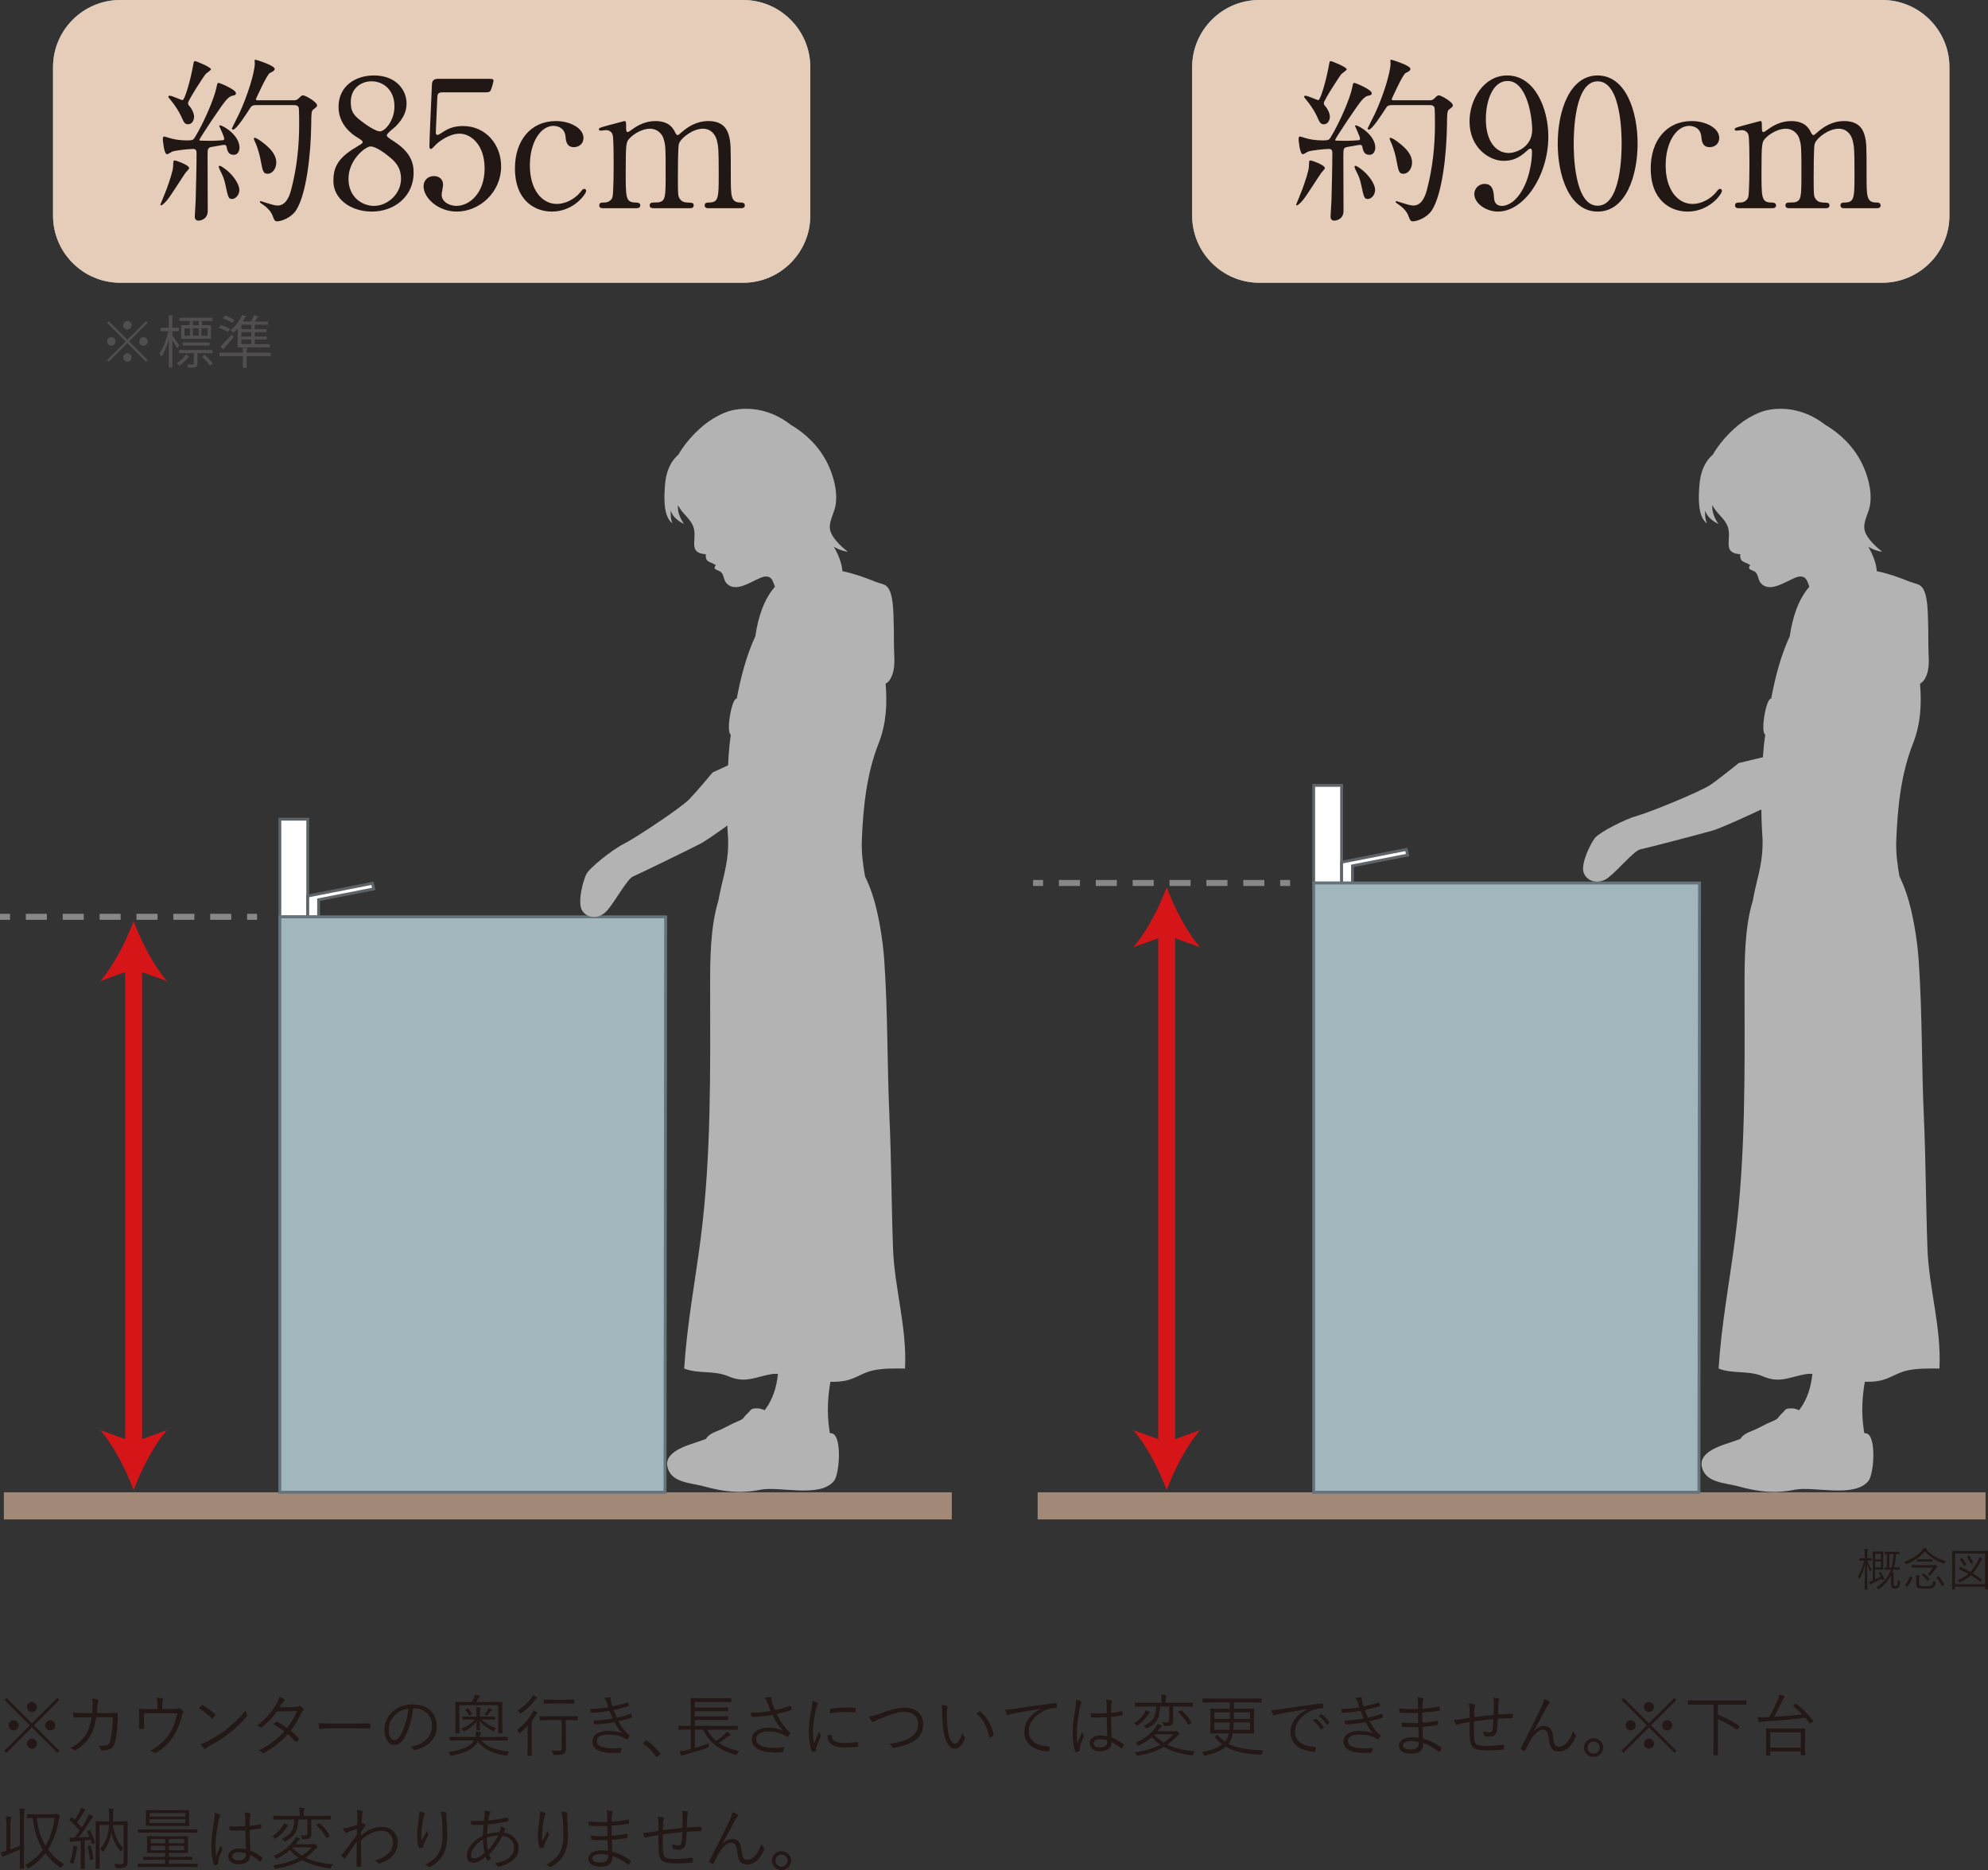 <?xml version="1.0" encoding="UTF-8"?>
<svg id="_レイヤー_2" data-name="レイヤー 2" xmlns="http://www.w3.org/2000/svg" viewBox="0 0 351.705 330.889">
  <rect x="0" y="0" width="351.705" height="330.889" fill="#333333" stroke="none"/>
  <defs>
    <style>
      .cls-1, .cls-2, .cls-3, .cls-4, .cls-5 {
        fill: none;
      }

      .cls-1, .cls-4 {
        stroke: #878887;
        stroke-width: 1.062px;
      }

      .cls-6 {
        fill: #a2b6be;
      }

      .cls-6, .cls-7, .cls-8, .cls-9, .cls-10, .cls-11, .cls-12, .cls-13, .cls-14 {
        stroke-width: 0px;
      }

      .cls-7 {
        fill: #a18877;
      }

      .cls-2 {
        stroke: #d51518;
        stroke-width: 3px;
      }

      .cls-3 {
        stroke: #65747a;
        stroke-width: .513px;
      }

      .cls-8 {
        fill: #514e4f;
      }

      .cls-9 {
        fill: #211714;
      }

      .cls-10 {
        fill: #e5cdba;
      }

      .cls-4 {
        stroke-dasharray: 0 0 3.727 2.797;
      }

      .cls-5 {
        stroke: #5d6469;
        stroke-width: .506px;
      }

      .cls-11 {
        fill: #231815;
      }

      .cls-12 {
        fill: #d51518;
      }

      .cls-13 {
        fill: #fff;
      }

      .cls-14 {
        fill: #b3b3b3;
      }
    </style>
  </defs>
  <g id="_レイヤー_1-2" data-name="レイヤー 1">
    <g>
      <g>
        <path class="cls-6" d="M143.351,11.864c0-6.527-5.34-11.864-11.861-11.864H21.25c-6.527,0-11.867,5.337-11.867,11.864v26.306c0,6.52,5.34,11.861,11.867,11.861h110.24c6.52,0,11.861-5.34,11.861-11.861V11.864Z"/>
        <path class="cls-10" d="M143.351,11.864c0-6.527-5.34-11.864-11.861-11.864H21.25c-6.527,0-11.867,5.337-11.867,11.864v26.306c0,6.52,5.34,11.861,11.867,11.861h110.24c6.52,0,11.861-5.34,11.861-11.861V11.864Z"/>
      </g>
      <g>
        <path class="cls-9" d="M33.457,29.744c0,.188-.534.691-.628.817-.534.753-2.669,4.145-3.203,4.773-.22.283-.879,1.005-1.13,1.005-.094,0-.125-.031-.125-.125,0-.032.942-2.292,1.099-2.732.565-1.602,1.13-3.203,1.162-4.083.032-.911.032-1.005.283-1.005.188,0,1.005.314,1.225.408.44.188,1.319.597,1.319.942ZM40.114,26.101c-.063-.283-.125-.471-.44-.471-.282,0-1.758.314-2.104.346-.848.125-.848.377-.848,1.57,0,1.381.031,8.227.031,9.766,0,1.507-1.319,1.727-1.602,1.727-.69,0-.69-.534-.69-.754,0-.408.157-2.324.157-2.763.063-2.292.157-6.155.157-8.416,0-.408-.063-.753-.628-.753s-2.952.22-3.674.471c-.125.063-.754.471-.911.471-.565,0-.754-2.512-.754-2.669s0-.471.283-.471c.031,0,.785.22.848.251.659.22,1.758.44,3.14.44,1.005,0,1.13-.094,1.413-.565,1.602-2.638,3.423-6.877,3.8-8.792.157-.754.157-.817.408-.817.157,0,3.046,1.162,3.046,1.822,0,.282-.22.376-.471.408-.282.062-.565.094-1.13.659-.848.848-4.867,7.003-4.867,7.16,0,.094.062.126.094.157.125.031,1.978.031,2.198.031.471,0,1.476-.062,1.821-.094.157,0,.282-.062.282-.282,0-.377-.879-2.167-.879-2.23,0-.125.094-.125.125-.125.502,0,3.454,1.696,3.454,3.957,0,.691-.408,1.256-.973,1.256-.691,0-1.099-.251-1.288-1.288ZM33.269,21.988c-.44,0-.691-.188-1.037-1.005-.125-.345-.816-1.821-2.104-3.36-.314-.377-.345-.408-.345-.502s.063-.188.251-.188c.377,0,2.042.785,2.261.785.408,0,1.507-3.894,1.916-6.406.094-.502.157-.502.283-.502.22,0,2.826,1.068,2.826,1.444,0,.188-.785.691-.911.816-.377.409-3.14,4.71-3.14,5.15,0,.283.125.439.283.597.376.408.785,1.256.785,1.821,0,.628-.345,1.35-1.067,1.35ZM42.344,33.607c0,.911-.691,1.602-1.288,1.602-.628,0-.691-.251-1.162-2.45-.283-1.256-.377-1.444-1.005-2.701-.063-.157-.188-.439-.188-.565s.094-.157.157-.157c.283,0,1.256.722,1.79,1.256.911.911,1.696,2.135,1.696,3.015ZM45.453,18.596c-.691,0-.911.094-1.162.471-.722,1.13-2.48,3.863-3.046,3.863-.157,0-.22-.094-.22-.22,0-.062,1.162-2.292,1.35-2.732,1.319-2.826,2.701-7.097,2.701-8.792,0-.063-.031-.377-.031-.44,0-.094.031-.188.125-.188s3.423,1.005,3.423,1.633c0,.314-.377.502-.848.722-.502.22-2.481,4.616-2.481,4.647,0,.188.251.188.534.188h5.747c.848,0,.879,0,1.225-.283.565-.534.628-.597.848-.597.377,0,2.481,1.162,2.481,1.79,0,.22-.094.251-.785.816-.251.188-.251,1.539-.251,2.355-.063,5.778-.911,12.624-2.669,15.355-.816,1.288-2.543,1.979-3.392,1.979-.408,0-.502-.251-.785-1.005-.282-.785-1.005-1.476-1.727-1.979-.439-.282-.502-.314-.502-.471,0-.125.094-.125.125-.125.063,0,.848.282,1.005.314.848.251,1.476.471,1.979.471,1.351,0,2.041-1.319,2.418-2.826,1.005-3.8,1.413-7.693,1.413-11.619,0-.502,0-2.764-.094-2.921-.188-.408-.597-.408-.942-.408h-6.438ZM48.875,28.739c0,1.193-.754,2.01-1.507,2.01-.785,0-.879-.376-1.256-2.418-.282-1.507-.785-2.794-.942-3.109-.22-.471-.251-.565-.251-.659s0-.188.094-.188c.502,0,1.978,1.193,2.48,1.696.879.848,1.382,1.727,1.382,2.669Z"/>
        <path class="cls-9" d="M62.908,26.101c1.13-.691,1.256-.753,1.256-.974,0-.157-.188-.345-.911-.785-.911-.534-3.36-2.23-3.36-5.433,0-3.706,3.015-5.559,6.281-5.559,3.957,0,5.778,2.669,5.747,4.962,0,1.256-.408,2.512-1.947,4.082-.22.22-1.539,1.193-1.539,1.539,0,.251.251.439,1.319,1.13,2.889,1.884,3.423,3.737,3.423,5.496,0,4.082-3.266,6.877-7.411,6.877-3.769,0-6.783-2.292-6.783-5.37,0-2.01.408-3.894,3.925-5.966ZM68.654,27.577c-.345-.283-2.072-1.665-3.109-1.665-.879,0-3.894,2.355-3.894,5.715s2.543,4.805,4.49,4.805c2.512,0,4.805-2.198,4.805-4.773,0-2.01-.974-3.077-2.292-4.082ZM63.787,21.328c1.193.942,2.732,1.916,3.423,1.916.911,0,2.575-1.916,2.575-4.428,0-2.889-1.947-4.428-4.051-4.428-1.916,0-3.674,1.287-3.674,3.643,0,1.633.439,2.292,1.727,3.297Z"/>
        <path class="cls-9" d="M78.45,16.335c-1.068,0-1.068.283-1.099,1.256-.032.471-.251,5.778-.251,5.81,0,.251.063.471.283.471.188,0,.283-.063,1.225-.66.911-.597,2.01-.911,3.297-.911,4.114,0,6.751,3.36,6.751,7.128,0,4.647-3.862,8.008-7.851,8.008-3.329,0-5.872-2.449-5.872-4.459,0-1.037.722-1.822,1.853-1.822.911,0,1.602.565,1.602,1.539,0,.251-.251,1.476-.251,1.758,0,1.351,1.507,1.979,2.606,1.979,2.292,0,4.993-2.229,4.993-6.626,0-4.177-2.418-6.155-4.428-6.155-1.947,0-3.8,1.57-4.083,1.821-.157.125-.753.879-.973.879-.251,0-.283-.22-.283-.502,0-1.256.377-9.044.439-10.74,0-.408.063-1.162,1.005-1.162h8.981c.628,0,.911,0,.911.314,0,.188-.251,1.131-.44,1.602-.188.471-.502.471-.911.471h-7.505Z"/>
        <path class="cls-9" d="M97.634,37.438c-2.92,0-6.532-1.853-6.532-7.662,0-4.836,2.732-8.353,7.254-8.353,2.512,0,4.867,1.256,4.867,2.983,0,1.068-.816,1.633-1.696,1.633-1.288,0-1.413-1.099-1.476-1.884-.188-1.884-1.978-1.884-2.135-1.884-2.261,0-4.176,2.889-4.176,7.003,0,4.302,2.135,6.814,4.773,6.814,1.507,0,3.172-.848,4.208-2.135.283-.376.408-.534.66-.534.125,0,.314.094.314.377,0,.502-2.167,3.643-6.061,3.643Z"/>
        <path class="cls-9" d="M125.267,36.841c-.565,0-.597-.377-.597-.502,0-.471.377-.502.848-.502,1.633-.063,1.633-.911,1.633-5.15,0-4.333-.063-4.742-.314-5.81-.283-1.13-1.099-2.104-2.481-2.104-1.759,0-3.831,1.57-4.239,2.638-.188.502-.188,4.993-.188,5.873,0,3.046,0,3.391.314,3.862s.722.66,1.288.691c.911.031,1.193.031,1.193.502,0,.502-.44.502-.722.502h-6.312c-.283,0-.754,0-.754-.502,0-.188.094-.377.251-.439.157-.094,1.099-.063,1.319-.094,1.256-.251,1.256-.911,1.256-5.276,0-4.208,0-4.93-.408-6.092-.251-.754-1.067-1.665-2.355-1.665-1.351,0-2.795.879-3.486,1.57-.753.753-.816.816-.816,6.186,0,4.365,0,5.244,1.633,5.307.471,0,.942.031.942.502s-.44.502-.691.502h-5.935c-.157,0-.628,0-.628-.502s.408-.502.942-.502c.785,0,1.256-.534,1.382-.911.22-.66.22-5.213.22-6.281,0-.879,0-4.302-.188-4.836-.094-.314-.471-.785-1.162-.785-.125,0-.785.094-.942.094-.063,0-.314,0-.314-.22,0-.251.094-.283,1.539-.691.722-.188,2.701-.722,2.952-.785.314,0,.314.157.314.911,0,.816.031,1.036.314,1.036.125,0,.753-.471.942-.597.785-.565,2.167-1.35,3.925-1.35,2.544,0,3.203,1.413,3.517,2.041.063.125.22.439.408.439.157,0,.22-.062.722-.502.974-.848,2.513-1.978,4.742-1.978,2.135,0,3.171,1.005,3.58,2.418.377,1.319.377,1.916.377,7.191,0,3.769,0,4.805,1.759,4.805.22,0,.722,0,.722.534,0,.314-.283.471-.597.471h-5.904Z"/>
      </g>
      <g>
        <path class="cls-6" d="M344.878,11.864c0-6.527-5.34-11.864-11.861-11.864h-110.24c-6.527,0-11.867,5.337-11.867,11.864v26.306c0,6.52,5.34,11.861,11.867,11.861h110.24c6.52,0,11.861-5.34,11.861-11.861V11.864Z"/>
        <path class="cls-10" d="M344.878,11.864c0-6.527-5.34-11.864-11.861-11.864h-110.24c-6.527,0-11.867,5.337-11.867,11.864v26.306c0,6.52,5.34,11.861,11.867,11.861h110.24c6.52,0,11.861-5.34,11.861-11.861V11.864Z"/>
      </g>
      <g>
        <path class="cls-9" d="M234.392,29.744c0,.188-.534.691-.628.817-.534.753-2.669,4.145-3.203,4.773-.22.283-.879,1.005-1.13,1.005-.094,0-.125-.031-.125-.125,0-.032.942-2.292,1.099-2.732.565-1.602,1.13-3.203,1.162-4.083.032-.911.032-1.005.283-1.005.188,0,1.005.314,1.225.408.44.188,1.319.597,1.319.942ZM241.049,26.101c-.063-.283-.125-.471-.44-.471-.282,0-1.758.314-2.104.346-.848.125-.848.377-.848,1.57,0,1.381.031,8.227.031,9.766,0,1.507-1.319,1.727-1.602,1.727-.69,0-.69-.534-.69-.754,0-.408.157-2.324.157-2.763.063-2.292.157-6.155.157-8.416,0-.408-.063-.753-.628-.753s-2.952.22-3.674.471c-.125.063-.754.471-.911.471-.565,0-.754-2.512-.754-2.669s0-.471.283-.471c.031,0,.785.22.848.251.659.22,1.758.44,3.14.44,1.005,0,1.13-.094,1.413-.565,1.602-2.638,3.423-6.877,3.8-8.792.157-.754.157-.817.408-.817.157,0,3.046,1.162,3.046,1.822,0,.282-.22.376-.471.408-.282.062-.565.094-1.13.659-.848.848-4.867,7.003-4.867,7.16,0,.094.062.126.094.157.125.031,1.978.031,2.198.031.471,0,1.476-.062,1.821-.094.157,0,.282-.062.282-.282,0-.377-.879-2.167-.879-2.23,0-.125.094-.125.125-.125.502,0,3.454,1.696,3.454,3.957,0,.691-.408,1.256-.973,1.256-.691,0-1.099-.251-1.288-1.288ZM234.203,21.988c-.44,0-.691-.188-1.037-1.005-.125-.345-.816-1.821-2.104-3.36-.314-.377-.345-.408-.345-.502s.063-.188.251-.188c.377,0,2.042.785,2.261.785.408,0,1.507-3.894,1.916-6.406.094-.502.157-.502.283-.502.22,0,2.826,1.068,2.826,1.444,0,.188-.785.691-.911.816-.377.409-3.14,4.71-3.14,5.15,0,.283.125.439.283.597.376.408.785,1.256.785,1.821,0,.628-.345,1.35-1.067,1.35ZM243.278,33.607c0,.911-.691,1.602-1.288,1.602-.628,0-.691-.251-1.162-2.45-.283-1.256-.377-1.444-1.005-2.701-.063-.157-.188-.439-.188-.565s.094-.157.157-.157c.283,0,1.256.722,1.79,1.256.911.911,1.696,2.135,1.696,3.015ZM246.387,18.596c-.691,0-.911.094-1.162.471-.722,1.13-2.48,3.863-3.046,3.863-.157,0-.22-.094-.22-.22,0-.062,1.162-2.292,1.35-2.732,1.319-2.826,2.701-7.097,2.701-8.792,0-.063-.031-.377-.031-.44,0-.094.031-.188.125-.188s3.423,1.005,3.423,1.633c0,.314-.377.502-.848.722-.502.22-2.481,4.616-2.481,4.647,0,.188.251.188.534.188h5.747c.848,0,.879,0,1.225-.283.565-.534.628-.597.848-.597.377,0,2.481,1.162,2.481,1.79,0,.22-.094.251-.785.816-.251.188-.251,1.539-.251,2.355-.063,5.778-.911,12.624-2.669,15.355-.816,1.288-2.543,1.979-3.392,1.979-.408,0-.502-.251-.785-1.005-.282-.785-1.005-1.476-1.727-1.979-.439-.282-.502-.314-.502-.471,0-.125.094-.125.125-.125.063,0,.848.282,1.005.314.848.251,1.476.471,1.979.471,1.351,0,2.041-1.319,2.418-2.826,1.005-3.8,1.413-7.693,1.413-11.619,0-.502,0-2.764-.094-2.921-.188-.408-.597-.408-.942-.408h-6.438ZM249.81,28.739c0,1.193-.754,2.01-1.507,2.01-.785,0-.879-.376-1.256-2.418-.282-1.507-.785-2.794-.942-3.109-.22-.471-.251-.565-.251-.659s0-.188.094-.188c.502,0,1.978,1.193,2.48,1.696.879.848,1.382,1.727,1.382,2.669Z"/>
        <path class="cls-9" d="M259.98,21.485c0-3.894,2.543-8.133,6.657-8.133,4.93,0,7.285,5.904,7.285,10.803,0,6.846-4.239,13.283-8.918,13.283-2.042,0-4.177-1.413-4.177-3.109,0-.974.785-1.79,1.821-1.79,1.476,0,1.602,1.382,1.665,2.481.031.345.094,1.413,1.444,1.413.565,0,2.512-.346,4.051-3.769.753-1.664,1.225-4.051,1.225-5.778,0-.188-.032-.597-.283-.597-.188,0-.471.251-.565.345-1.602,1.507-2.826,1.822-4.208,1.822-2.48,0-5.998-2.292-5.998-6.972ZM271.065,22.961c0-2.261-.911-8.636-4.365-8.636-2.606,0-3.832,3.486-3.832,6.751,0,4.114,1.916,5.998,4.051,5.998,1.225,0,4.145-1.005,4.145-4.114Z"/>
        <path class="cls-9" d="M282.65,37.438c-4.961,0-7.065-6.249-7.065-12.027,0-5.841,2.135-12.059,7.065-12.059,5.087.032,7.065,6.532,7.065,12.059,0,5.559-2.01,12.027-7.065,12.027ZM282.65,14.388c-4.176,0-4.239,9.42-4.239,11.022,0,1.288,0,11.022,4.239,10.991,4.177,0,4.239-9.358,4.239-10.991,0-1.319,0-11.022-4.239-11.022Z"/>
        <path class="cls-9" d="M298.569,37.438c-2.92,0-6.532-1.853-6.532-7.662,0-4.836,2.732-8.353,7.254-8.353,2.512,0,4.867,1.256,4.867,2.983,0,1.068-.816,1.633-1.696,1.633-1.288,0-1.413-1.099-1.476-1.884-.188-1.884-1.978-1.884-2.135-1.884-2.261,0-4.176,2.889-4.176,7.003,0,4.302,2.135,6.814,4.773,6.814,1.507,0,3.172-.848,4.208-2.135.283-.376.408-.534.66-.534.125,0,.314.094.314.377,0,.502-2.167,3.643-6.061,3.643Z"/>
        <path class="cls-9" d="M326.201,36.841c-.565,0-.597-.377-.597-.502,0-.471.377-.502.848-.502,1.633-.063,1.633-.911,1.633-5.15,0-4.333-.063-4.742-.314-5.81-.283-1.13-1.099-2.104-2.481-2.104-1.759,0-3.831,1.57-4.239,2.638-.188.502-.188,4.993-.188,5.873,0,3.046,0,3.391.314,3.862s.722.66,1.288.691c.911.031,1.193.031,1.193.502,0,.502-.44.502-.722.502h-6.312c-.283,0-.754,0-.754-.502,0-.188.094-.377.251-.439.157-.094,1.099-.063,1.319-.094,1.256-.251,1.256-.911,1.256-5.276,0-4.208,0-4.93-.408-6.092-.251-.754-1.067-1.665-2.355-1.665-1.351,0-2.795.879-3.486,1.57-.753.753-.816.816-.816,6.186,0,4.365,0,5.244,1.633,5.307.471,0,.942.031.942.502s-.44.502-.691.502h-5.935c-.157,0-.628,0-.628-.502s.408-.502.942-.502c.785,0,1.256-.534,1.382-.911.22-.66.22-5.213.22-6.281,0-.879,0-4.302-.188-4.836-.094-.314-.471-.785-1.162-.785-.125,0-.785.094-.942.094-.063,0-.314,0-.314-.22,0-.251.094-.283,1.539-.691.722-.188,2.701-.722,2.952-.785.314,0,.314.157.314.911,0,.816.031,1.036.314,1.036.125,0,.753-.471.942-.597.785-.565,2.167-1.35,3.925-1.35,2.544,0,3.203,1.413,3.517,2.041.063.125.22.439.408.439.157,0,.22-.062.722-.502.974-.848,2.513-1.978,4.742-1.978,2.135,0,3.171,1.005,3.58,2.418.377,1.319.377,1.916.377,7.191,0,3.769,0,4.805,1.759,4.805.22,0,.722,0,.722.534,0,.314-.283.471-.597.471h-5.904Z"/>
      </g>
      <rect class="cls-7" x=".684" y="264.05" width="167.702" height="4.805"/>
      <rect class="cls-7" x="183.575" y="264.05" width="167.702" height="4.805"/>
      <line class="cls-2" x1="23.64" y1="170.479" x2="23.64" y2="256.167"/>
      <g>
        <path class="cls-12" d="M23.64,162.982c-1.309,3.527-3.542,7.905-5.908,10.616l5.908-2.137,5.908,2.137c-2.368-2.711-4.601-7.089-5.908-10.616"/>
        <path class="cls-12" d="M23.64,263.664c-1.309-3.527-3.542-7.905-5.908-10.616l5.908,2.137,5.908-2.137c-2.368,2.711-4.601,7.089-5.908,10.616"/>
      </g>
      <line class="cls-1" x1="45.479" y1="162.224" x2="43.714" y2="162.224"/>
      <line class="cls-4" x1="40.916" y1="162.224" x2="3.164" y2="162.224"/>
      <line class="cls-1" x1="1.766" y1="162.224" y2="162.224"/>
      <line class="cls-2" x1="206.406" y1="164.489" x2="206.406" y2="256.168"/>
      <g>
        <path class="cls-12" d="M206.406,156.993c-1.309,3.527-3.542,7.905-5.908,10.616l5.908-2.137,5.908,2.137c-2.368-2.711-4.602-7.089-5.908-10.616"/>
        <path class="cls-12" d="M206.406,263.664c-1.309-3.527-3.542-7.905-5.908-10.616l5.908,2.137,5.908-2.137c-2.368,2.711-4.602,7.089-5.908,10.616"/>
      </g>
      <line class="cls-1" x1="228.244" y1="156.236" x2="226.479" y2="156.236"/>
      <line class="cls-4" x1="223.682" y1="156.236" x2="185.93" y2="156.236"/>
      <line class="cls-1" x1="184.531" y1="156.236" x2="182.765" y2="156.236"/>
      <rect class="cls-13" x="49.509" y="144.952" width="4.937" height="17.278"/>
      <rect class="cls-5" x="49.509" y="144.952" width="4.937" height="17.278"/>
      <polygon class="cls-13" points="54.446 162.231 54.446 158.547 65.897 156.29 66.126 157.284 56.367 159.2 56.367 162.231 54.446 162.231"/>
      <polygon class="cls-5" points="54.446 162.231 54.446 158.547 65.897 156.29 66.126 157.284 56.367 159.2 56.367 162.231 54.446 162.231"/>
      <rect class="cls-13" x="232.413" y="138.966" width="4.937" height="17.275"/>
      <rect class="cls-5" x="232.413" y="138.966" width="4.937" height="17.275"/>
      <polygon class="cls-13" points="237.351 156.241 237.351 152.56 248.8 150.301 249.037 151.294 239.272 153.21 239.272 156.241 237.351 156.241"/>
      <polygon class="cls-5" points="237.351 156.241 237.351 152.56 248.8 150.301 249.037 151.294 239.272 153.21 239.272 156.241 237.351 156.241"/>
      <polygon class="cls-6" points="117.766 162.231 117.654 264.043 49.508 264.043 49.508 162.231 117.766 162.231"/>
      <polygon class="cls-3" points="117.766 162.231 117.654 264.043 49.508 264.043 49.508 162.231 117.766 162.231"/>
      <polygon class="cls-6" points="300.671 156.241 300.564 264.043 232.413 264.043 232.413 156.241 300.671 156.241"/>
      <polygon class="cls-3" points="300.671 156.241 300.564 264.043 232.413 264.043 232.413 156.241 300.671 156.241"/>
      <path class="cls-14" d="M128.824,148.571c0,.097-.003.196-.003.295-.003.269-.003.541-.008.811-.036,3.445-1.176,6.482-1.718,9.673-1.471,4.81-1.466,10.733-1.461,15.133.013,14.828.226,30.033-1.69,44.795-1.004,7.737-2.406,15.055-2.904,22.875,2.477,1.001,5.249.269,7.831,1.377,3.158,1.354,4.876-.005,7.869-.422.234-.033.539-.033.889-.01-.234,2.305-.882,4.431-2.2,6.228-.053.074-.117.135-.17.206-.391-.196-.826-.323-1.22-.328-1.311-.013-1.037.193-1.781.874-.892.826-.501.925-1.692,1.397-1.265.506-2.373,1.235-3.661,1.728-.813.307-1.695.778-2.002,1.405-.887.323-1.781.615-2.66.915-1.532.518-4.515,1.654-4.203,3.773.457,3.11,4.114,3.047,6.423,3.684,3.489.966,6.406,1.347,10.087.615,3.384-.668,10.504,1.53,12.999-1.558.966-1.197,1.382-7.409-.119-8.311-.158-.097-.371-.137-.615-.145-.036-.193-.069-.384-.091-.572-.452-3.016-.282-5.816.188-8.517.917.033,1.822-.02,2.704-.201,1.753-.363,3.077-1.433,4.845-1.809,1.817-.381,3.799-.348,5.648-.325.374-7.282-1.855-14.153-2.119-21.211-.285-7.76-.285-15.522-.633-23.282-.417-9.231-.277-18.482-.915-27.695-.203-2.927-.673-6.068-1.334-8.913-.49-2.124-1.179-4.144-2.068-5.984-.384-2.132-.658-4.279-.567-6.461.239-5.742.821-11.627,2.947-17.019,1.385-3.519,1.555-7.018,1.258-10.616.335-.178.635-.478.894-.94.77-1.385.686-3.057.615-4.591-.081-1.682-.005-3.39-.079-5.079-.074-1.611.053-5.501-1.265-6.652-.48-.419-1.243-.493-1.855-.739-2.033-.826-3.928-1.486-5.956-1.913-.097-1.448-.75-2.983-1.512-4.345.638.455,1.68.836,2.46.897-1.027-.793-2.228-1.918-2.836-3.069-.813-1.532.046-2.917.506-4.413.78-2.569-.152-5.986-1.326-8.288-1.471-2.874-3.758-5.122-6.464-6.708-2.737-2.147-6.167-3.214-9.716-2.655-1.372.213-2.673.811-3.86,1.509-2.139,1.253-4.734,3.776-6.256,6.441-.478.417-.894.935-1.108,1.258-.785,1.192-1.146,2.64-1.263,4.048-.147,1.799-.442,5.643,1.342,6.888-.348-.617-.379-1.601-.33-2.287.325,1.138,1.319,1.857,2.333,2.376-.744-1.148-1.123-2.084-1.07-3.331.211.379.437.744.701,1.072.854,1.044,1.951,1.913,2.18,3.326.323,2.048-.945,4.098,2.056,4.284-.117,1.552.816,1.237,1.784,1.949-.75.795.49.828.889,1.204.567.534.44,1.357.955,1.946,1.321,1.517,3.484.292,4.922-.389.592-.282,1.519-.816,2.19-.767,1.047.079,1.121.948,1.494,1.807-1.949,2.218-2.985,5.369-3.471,8.769-.023.051-.046.094-.071.142-1.57,3.456-2.513,7.153-3.222,10.89-.861-.208-1.951,5.941-1.047,6.375,0,.008-.005.015-.005.023-.081.554-.152,1.11-.213,1.662-.145,1.405-.246,2.843-.29,4.284-.003.097-.003.198-.008.295-.076,5.14-.371,6.167.046,12.318"/>
      <path class="cls-14" d="M126.074,136.681s-2.676,3.227-4.129,4.739c-1.453,1.517-9.658,6.947-11.64,7.93-1.982.988-6.017,4.208-6.586,5.343-.567,1.138-1.613,5.036-.717,6.444.902,1.433,3.062,1.568,4.459-.079,1.408-1.646,3.511-5.534,4.523-5.966,1.014-.429,10.346-4.972,11.94-5.808,1.601-.826,8.807-6.131,9.582-6.761.78-.628,2.315-1.27,1.7-3.415-.617-2.144-1.601-5.915-1.601-5.915l-7.531,3.489Z"/>
      <path class="cls-14" d="M311.829,148.571c0,.097-.005.196-.005.295,0,.269,0,.541-.008.811-.036,3.445-1.176,6.482-1.715,9.673-1.474,4.81-1.466,10.733-1.464,15.133.013,14.828.229,30.033-1.69,44.795-1.001,7.737-2.406,15.055-2.904,22.875,2.48,1.001,5.247.269,7.834,1.377,3.153,1.354,4.876-.005,7.869-.422.234-.033.539-.033.889-.01-.234,2.305-.884,4.431-2.2,6.228-.053.074-.117.135-.173.206-.389-.196-.823-.323-1.22-.328-1.309-.013-1.034.193-1.781.874-.889.826-.498.925-1.687,1.397-1.27.506-2.376,1.235-3.664,1.728-.816.307-1.697.778-2.007,1.405-.884.323-1.779.615-2.658.915-1.53.518-4.515,1.654-4.203,3.773.457,3.11,4.116,3.047,6.423,3.684,3.489.966,6.408,1.347,10.09.615,3.382-.668,10.501,1.53,12.997-1.558.968-1.197,1.385-7.409-.119-8.311-.155-.097-.371-.137-.612-.145-.036-.193-.066-.384-.094-.572-.45-3.016-.279-5.816.188-8.517.917.033,1.824-.02,2.703-.201,1.753-.363,3.08-1.433,4.845-1.809,1.819-.381,3.801-.348,5.651-.325.371-7.282-1.857-14.153-2.119-21.211-.285-7.76-.285-15.522-.635-23.282-.414-9.231-.274-18.482-.915-27.695-.203-2.927-.671-6.068-1.334-8.913-.488-2.124-1.176-4.144-2.066-5.984-.384-2.132-.658-4.279-.567-6.461.239-5.742.821-11.627,2.947-17.019,1.385-3.519,1.552-7.018,1.255-10.616.335-.178.638-.478.897-.94.77-1.385.686-3.057.612-4.591-.079-1.682-.008-3.39-.076-5.079-.076-1.611.051-5.501-1.265-6.652-.48-.419-1.243-.493-1.857-.739-2.03-.826-3.926-1.486-5.956-1.913-.094-1.448-.747-2.983-1.512-4.345.64.455,1.68.836,2.46.897-1.026-.793-2.226-1.918-2.833-3.069-.816-1.532.046-2.917.503-4.413.78-2.569-.15-5.986-1.324-8.288-1.471-2.874-3.758-5.122-6.464-6.708-2.739-2.147-6.167-3.214-9.716-2.655-1.375.213-2.673.811-3.862,1.509-2.134,1.253-4.731,3.776-6.253,6.441-.478.417-.894.935-1.108,1.258-.785,1.192-1.146,2.64-1.265,4.048-.145,1.799-.442,5.643,1.342,6.888-.346-.617-.379-1.601-.33-2.287.325,1.138,1.321,1.857,2.335,2.376-.747-1.148-1.126-2.084-1.07-3.331.211.379.435.744.699,1.072.856,1.044,1.954,1.913,2.18,3.326.325,2.048-.945,4.098,2.058,4.284-.117,1.552.816,1.237,1.781,1.949-.75.795.49.828.889,1.204.569.534.442,1.357.955,1.946,1.321,1.517,3.484.292,4.924-.389.589-.282,1.519-.816,2.188-.767,1.049.079,1.121.948,1.494,1.807-1.949,2.218-2.986,5.369-3.471,8.769-.02.051-.043.094-.069.142-1.573,3.456-2.515,7.153-3.222,10.89-.864-.208-1.951,5.941-1.047,6.375,0,.008-.005.015-.005.023-.084.554-.152,1.11-.216,1.662-.147,1.405-.244,2.843-.287,4.284-.005.097-.005.198-.01.295-.074,5.14-.368,6.167.048,12.318"/>
      <path class="cls-14" d="M307.611,135.014s-3.252,2.643-4.975,3.834c-1.723,1.202-10.839,4.914-12.966,5.491-2.147.577-6.731,2.94-7.516,3.941-.775,1.001-2.569,4.619-1.967,6.179.607,1.578,2.698,2.137,4.388.795,1.702-1.336,4.535-4.739,5.608-4.962,1.08-.216,11.121-2.838,12.852-3.349,1.725-.488,9.838-4.276,10.728-4.744.879-.462,2.51-.785,2.325-3.013-.175-2.223-.401-6.113-.401-6.113l-8.075,1.941Z"/>
      <g>
        <path class="cls-8" d="M19.241,56.822l3.298,3.298,3.298-3.298.29.29-3.298,3.298,3.298,3.298-.29.29-3.298-3.298-3.308,3.309-.29-.29,3.308-3.308-3.298-3.298.29-.29ZM19.69,61.159c-.41,0-.75-.34-.75-.75s.34-.75.75-.75.75.34.75.75c0,.43-.36.75-.75.75ZM21.789,57.561c0-.41.34-.75.75-.75s.75.34.75.75-.34.75-.75.75c-.43,0-.75-.359-.75-.75ZM23.289,63.258c0,.41-.34.75-.75.75s-.75-.34-.75-.75.34-.75.75-.75c.43,0,.75.36.75.75ZM25.387,59.66c.41,0,.75.34.75.75s-.34.75-.75.75-.75-.34-.75-.75c0-.43.36-.75.75-.75Z"/>
        <path class="cls-8" d="M30.49,59.361c.28.37,1.049,1.499,1.219,1.779l-.38.51c-.15-.33-.53-.979-.839-1.489v4.877h-.62v-4.927c-.35,1.169-.819,2.309-1.309,2.998-.08-.18-.24-.43-.35-.58.629-.85,1.269-2.488,1.579-3.908h-1.379v-.63h1.459v-2.229l.82.06c-.01.06-.07.11-.2.13v2.039h1.169v.63h-1.169v.74ZM33.508,63.089c-.02.07-.09.08-.17.07-.35.479-.989,1.099-1.609,1.529-.1-.13-.28-.31-.43-.41.61-.399,1.24-1.02,1.58-1.539l.629.35ZM37.576,62.488h-2.648v1.879c0,.659-.3.699-1.629.699-.03-.18-.12-.399-.21-.569.26,0,.49.01.67.01.54,0,.54-.01.54-.15v-1.869h-2.628v-.56h5.907v.56ZM33.568,57.541v-.75h-1.839v-.57h5.856v.57h-1.879v.75h1.629v2.409h-5.287v-2.409h1.519ZM37.076,61.13h-4.767v-.53h4.767v.53ZM32.629,58.081v1.329h.989v-1.329h-.989ZM35.147,57.541v-.75h-1.02v.75h1.02ZM35.147,58.081h-1.02v1.329h1.02v-1.329ZM36.727,59.41v-1.329h-1.08v1.329h1.08ZM37.156,64.687c-.3-.419-.909-1.109-1.419-1.589l.47-.33c.52.48,1.149,1.12,1.439,1.549l-.49.37Z"/>
        <path class="cls-8" d="M39.021,57.521c.57.16,1.299.45,1.679.67l-.33.54c-.38-.23-1.109-.55-1.669-.729l.32-.48ZM47.896,62.409v.609h-4.248v2.049h-.689v-2.049h-4.138v-.609h4.138v-.87l.879.06c-.01.07-.06.12-.19.13v.68h4.248ZM38.991,61.289c.54-.5,1.339-1.329,1.989-2.089l.36.45c-.56.71-1.25,1.489-1.739,1.989.01.03.02.07.02.09,0,.07-.03.12-.07.15l-.56-.59ZM39.8,55.832c.56.19,1.279.52,1.649.77l-.35.54c-.37-.26-1.079-.62-1.639-.84l.34-.47ZM42.049,61.459v-3.328c-.25.29-.51.54-.77.76-.11-.12-.34-.33-.49-.43.779-.62,1.579-1.679,2.049-2.738l.79.27c-.04.08-.13.1-.22.09-.13.27-.28.54-.45.81h1.449c.22-.36.43-.8.56-1.12l.83.2c-.02.06-.09.1-.21.1-.13.23-.31.54-.49.82h2.319v.56h-2.339v.79h2.069v.52h-2.069v.79h2.099v.52h-2.099v.819h2.668v.57h-5.697ZM44.438,58.241v-.79h-1.739v.79h1.739ZM44.438,59.551v-.79h-1.739v.79h1.739ZM44.438,60.889v-.819h-1.739v.819h1.739Z"/>
      </g>
      <g>
        <path class="cls-11" d="M331.119,277.719c-.073.104-.134.213-.184.328-.021.055-.042.082-.062.082s-.042-.027-.062-.082c-.232-.526-.402-.998-.512-1.414.002,1.052.017,2.156.043,3.312.008.294.017.617.027.969.005.177.008.272.008.285,0,.039-.021.059-.062.059h-.379c-.042,0-.062-.02-.062-.059l.016-.699c.034-1.375.055-2.654.062-3.836-.208.935-.506,1.798-.895,2.59-.037.065-.062.098-.078.098-.018,0-.041-.03-.066-.09-.042-.104-.108-.202-.199-.293.456-.815.824-1.762,1.105-2.84h-.121l-.703.016c-.049,0-.074-.022-.074-.066v-.316c0-.044.025-.066.074-.066l.703.016h.199v-.672c0-.445-.018-.771-.055-.977.169.008.337.025.504.051.062.008.094.029.094.062,0,.031-.016.084-.047.16-.026.06-.039.289-.039.688v.688l.664-.016c.047,0,.07.022.07.066v.316c0,.044-.023.066-.07.066l-.648-.016c.193.596.443,1.126.75,1.59ZM333.353,279.36c.008.016.012.029.012.039,0,.023-.027.049-.082.078l-.168.098c-.047.029-.076.043-.086.043s-.022-.017-.035-.051c-.037-.109-.07-.201-.102-.273-.417.255-.932.53-1.547.824-.156.076-.252.135-.289.18-.044.052-.083.078-.117.078-.039,0-.069-.021-.09-.062-.068-.13-.131-.272-.191-.426.211-.06.43-.134.656-.223v-3.863l-.016-1.227c0-.042.021-.062.062-.062l.664.016h.555l.551-.016c.037,0,.055.021.055.062l-.016.859v1.391l.016.863c0,.042-.018.062-.055.062l-.551-.016h-.852v1.742c.38-.174.717-.348,1.012-.52-.115-.224-.238-.431-.371-.621-.016-.021-.023-.037-.023-.047,0-.021.027-.043.082-.066l.152-.07c.039-.021.064-.031.074-.031.016,0,.034.013.055.039.242.333.457.733.645,1.199ZM332.771,275.923v-.992h-1.043v.992h1.043ZM332.771,277.337v-1.039h-1.043v1.039h1.043ZM336.139,279.923c-.021.495-.098.809-.23.941-.148.138-.341.207-.578.207-.263,0-.451-.029-.562-.086-.138-.083-.207-.279-.207-.586v-1.367c0-.143-.002-.245-.008-.305-.234.482-.517.914-.848,1.297-.323.37-.729.741-1.219,1.113-.068.047-.108.07-.121.07-.023,0-.062-.031-.117-.094-.091-.109-.188-.188-.289-.234.693-.438,1.252-.931,1.68-1.48.326-.419.598-.906.816-1.461l.074-.211h-.207l-.836.02c-.042,0-.062-.025-.062-.074v-.289c0-.042.021-.062.062-.062.002,0,.037.001.102.004.068.005.141.009.219.012v-2.352l-.312.008c-.042,0-.062-.021-.062-.062v-.297c0-.042.021-.062.062-.062l.793.016h.891l.793-.016c.042,0,.062.021.062.062v.297c0,.042-.021.062-.062.062-.008,0-.031-.001-.07-.004-.143-.005-.301-.009-.473-.012-.055.873-.169,1.659-.344,2.359h.117l.832-.016c.044,0,.066.021.066.062v.289c0,.049-.022.074-.066.074l-.832-.02h-.23s-.043.124-.129.363l-.09.207.227.031c.07.008.105.031.105.07,0,.018-.017.059-.051.121-.031.052-.047.22-.047.504v1.207c0,.182.021.292.062.328.062.047.167.07.312.07.123,0,.211-.048.266-.145.07-.102.113-.408.129-.918.076.068.169.124.281.168.07.029.105.073.105.133,0,.013-.001.031-.004.055ZM334.986,274.977h-.754v2.359h.418c.169-.623.281-1.409.336-2.359Z"/>
        <path class="cls-11" d="M344.248,276.223c-.094.096-.168.206-.223.328-.039.091-.074.137-.105.137-.018,0-.057-.013-.117-.039-.69-.255-1.334-.586-1.934-.992-.529-.357-.975-.741-1.34-1.152-.831.963-1.897,1.706-3.199,2.227-.055.021-.092.031-.113.031-.031,0-.069-.043-.113-.129-.047-.083-.124-.174-.23-.273,1.362-.469,2.428-1.159,3.199-2.07.096-.12.18-.249.25-.387.193.034.362.069.508.105.065.021.098.051.098.09,0,.031-.021.057-.062.078l-.055.031c.898.948,2.044,1.62,3.438,2.016ZM338.314,279.145c-.185.588-.452,1.108-.801,1.559-.026.026-.048.039-.066.039-.005,0-.034-.013-.086-.039l-.258-.16c-.044-.026-.066-.048-.066-.066,0-.013.009-.03.027-.051.37-.424.629-.91.777-1.457.01-.037.027-.055.051-.055.016,0,.049.01.102.031l.254.102c.047.018.07.041.07.066,0,.01-.001.021-.004.031ZM342.713,277.251c0,.049-.029.092-.086.129-.073.049-.151.133-.234.25-.289.419-.58.791-.871,1.113-.034.031-.061.047-.082.047-.037,0-.098-.033-.184-.098-.112-.078-.168-.13-.168-.156,0-.013.01-.03.031-.051.344-.367.633-.741.867-1.121h-2.656l-1.098.016c-.042,0-.062-.021-.062-.062v-.332c0-.042.021-.062.062-.062l1.098.016h2.758c.073,0,.129-.008.168-.023s.069-.023.09-.023c.039,0,.111.048.215.145.102.096.152.168.152.215ZM342.451,280.048c-.078.445-.228.732-.449.859-.154.086-.361.143-.621.172-.185.018-.466.027-.844.027-.623,0-1.02-.043-1.191-.129-.12-.065-.203-.143-.25-.234-.057-.109-.086-.26-.086-.453v-.93c0-.248-.013-.458-.039-.633.195.008.366.025.512.051.062.016.094.037.094.062,0,.031-.013.069-.039.113-.026.047-.039.19-.039.43v.762c0,.227.059.367.176.422.127.065.42.098.879.098.359,0,.612-.01.758-.031.159-.021.288-.061.387-.121.18-.112.279-.379.297-.801.083.057.198.108.344.152.081.021.121.055.121.102,0,.016-.002.043-.008.082ZM341.873,276.262c0,.042-.021.062-.062.062l-.824-.016h-.945l-.832.016c-.042,0-.062-.021-.062-.062v-.32c0-.042.021-.062.062-.062l.832.016h.945l.824-.016c.042,0,.062.021.062.062v.32ZM341.338,279.344c.016.021.023.038.023.051,0,.018-.018.044-.055.078l-.195.16c-.047.042-.078.062-.094.062s-.034-.013-.055-.039c-.276-.359-.598-.677-.965-.953-.021-.018-.031-.033-.031-.043,0-.016.022-.041.066-.074l.176-.145c.029-.026.051-.039.066-.039.013,0,.034.01.062.031.38.276.713.58,1,.91ZM343.963,280.329c.008.016.012.027.012.035,0,.021-.029.049-.086.086l-.238.145c-.055.026-.087.039-.098.039-.021,0-.039-.016-.055-.047-.255-.549-.555-1.022-.898-1.418-.016-.018-.023-.034-.023-.047,0-.021.027-.045.082-.074l.215-.117c.037-.021.062-.031.078-.031.018,0,.038.013.059.039.362.412.68.875.953,1.391Z"/>
        <path class="cls-11" d="M351.705,281.192c0,.042-.021.062-.062.062h-.387c-.042,0-.062-.021-.062-.062v-.449h-5.32v.449c0,.042-.021.062-.062.062h-.387c-.042,0-.062-.021-.062-.062l.016-2.977v-1.605l-.016-2.129c0-.042.021-.062.062-.062l1.113.016h3.992l1.113-.016c.042,0,.062.021.062.062l-.016,1.898v1.836l.016,2.977ZM351.193,280.301v-5.418h-5.32v5.418h5.32ZM350.666,275.817c0,.044-.021.084-.062.121-.037.029-.123.172-.258.43-.456.877-.904,1.552-1.344,2.023.62.375,1.147.733,1.582,1.074.021.016.031.03.031.043,0,.01-.016.039-.047.086l-.137.191c-.034.049-.064.074-.09.074-.013,0-.027-.006-.043-.02-.43-.352-.974-.723-1.633-1.113-.487.456-1.103.857-1.848,1.203-.065.031-.105.047-.121.047-.029,0-.069-.038-.121-.113-.057-.086-.134-.163-.23-.23.781-.338,1.413-.723,1.895-1.152-.594-.338-1.146-.619-1.656-.84-.021-.01-.031-.021-.031-.031s.016-.041.047-.09l.121-.184c.031-.044.06-.066.086-.066.01,0,.027.004.051.012.513.219,1.088.509,1.727.871.466-.479.906-1.138,1.32-1.977.104-.198.177-.414.219-.648.172.055.32.116.445.184.065.034.098.069.098.105ZM347.857,276.809c.01.018.016.033.016.043,0,.016-.029.042-.086.078l-.203.117c-.044.029-.074.043-.09.043-.013,0-.027-.017-.043-.051-.248-.471-.486-.844-.715-1.117-.013-.016-.02-.029-.02-.039,0-.016.029-.038.086-.066l.191-.105c.052-.026.082-.039.09-.039.013,0,.031.013.055.039.25.289.49.655.719,1.098ZM349.064,276.426c.008.016.012.03.012.043,0,.026-.027.051-.082.074l-.207.105c-.055.026-.091.039-.109.039s-.033-.017-.043-.051c-.213-.502-.422-.893-.625-1.172-.016-.021-.023-.037-.023-.047,0-.021.031-.045.094-.074l.191-.094c.039-.021.065-.031.078-.031s.03.016.051.047c.255.349.477.736.664,1.16Z"/>
      </g>
      <g>
        <path class="cls-11" d="M6.005,305.287l4.523,4.512-.357.357-4.529-4.512-4.5,4.512-.357-.357,4.5-4.512-4.477-4.477.363-.363,4.471,4.477,4.477-4.477.363.363-4.477,4.477ZM2.408,304.397c.266,0,.488.1.668.299.152.168.229.367.229.598,0,.262-.098.479-.293.65-.172.152-.373.229-.604.229-.262,0-.48-.098-.656-.293-.148-.164-.223-.359-.223-.586,0-.266.096-.486.287-.662.168-.156.365-.234.592-.234ZM5.642,301.156c.266,0,.486.098.662.293.152.168.229.367.229.598,0,.262-.098.48-.293.656-.168.152-.367.229-.598.229-.262,0-.48-.098-.656-.293-.152-.168-.229-.365-.229-.592,0-.266.098-.486.293-.662.168-.152.365-.229.592-.229ZM5.642,307.637c.266,0,.486.1.662.299.152.172.229.371.229.598,0,.266-.098.484-.293.656-.168.148-.367.223-.598.223-.262,0-.48-.096-.656-.287-.152-.164-.229-.361-.229-.592,0-.262.098-.482.293-.662.168-.156.365-.234.592-.234ZM8.888,304.397c.266,0,.486.1.662.299.148.168.223.367.223.598,0,.262-.096.479-.287.65-.168.152-.367.229-.598.229-.262,0-.482-.098-.662-.293-.152-.164-.229-.359-.229-.586,0-.266.098-.486.293-.662.172-.156.371-.234.598-.234Z"/>
        <path class="cls-11" d="M16.293,303.113c.051-.617.08-1.045.088-1.283.008-.137.012-.271.012-.404,0-.312-.025-.609-.076-.891.398.035.719.094.961.176.105.039.158.102.158.188,0,.051-.02.113-.059.188-.062.113-.115.377-.158.791-.016.277-.051.689-.105,1.236h2.039l1.512-.023c.121,0,.182.049.182.146,0,.289-.012.656-.035,1.102-.059,1.613-.207,2.877-.445,3.791-.125.473-.277.814-.457,1.025-.156.184-.373.32-.65.41-.273.098-.689.146-1.248.146-.102,0-.166-.049-.193-.146-.062-.242-.201-.465-.416-.668.156.008.307.012.451.012.457,0,.818-.045,1.084-.135.184-.062.312-.156.387-.281.066-.117.145-.35.234-.697.234-.91.371-2.223.41-3.938h-2.953c-.203,1.387-.562,2.51-1.078,3.369-.266.465-.648.934-1.148,1.406-.434.41-.898.766-1.395,1.066-.059.039-.109.059-.152.059-.051,0-.096-.023-.135-.07-.133-.152-.35-.283-.65-.393,1.227-.625,2.146-1.43,2.76-2.414.496-.836.824-1.84.984-3.012h-1.406c-.609,0-1.16.021-1.652.064h-.035c-.055,0-.092-.053-.111-.158-.035-.262-.059-.502-.07-.721.559.039,1.178.059,1.857.059h1.512Z"/>
        <path class="cls-11" d="M28.703,302.405h1.834c.594,0,.959-.035,1.096-.105.031-.023.064-.035.1-.035.055,0,.113.023.176.07.191.121.357.281.498.48.035.043.053.088.053.135,0,.059-.029.117-.088.176-.043.047-.102.188-.176.422-.348,1.395-.828,2.582-1.441,3.562-.738,1.207-1.799,2.227-3.182,3.059-.043.031-.084.047-.123.047-.035,0-.082-.023-.141-.07-.219-.156-.453-.271-.703-.346,1.559-.883,2.682-1.9,3.369-3.053.656-1.082,1.121-2.277,1.395-3.586h-5.906v1.166c0,.473.012.953.035,1.441,0,.117-.047.176-.141.176-.102.008-.207.012-.316.012-.105,0-.209-.004-.311-.012-.086,0-.129-.051-.129-.152.016-.363.023-.848.023-1.453v-.844c0-.461-.01-.791-.029-.99v-.029c0-.07.039-.105.117-.105h.029c.445.031.99.047,1.635.047h1.477v-.598c0-.633-.037-1.109-.111-1.43.48.031.805.07.973.117.105.023.158.08.158.17,0,.043-.014.088-.041.135-.086.16-.129.475-.129.943v.65Z"/>
        <path class="cls-11" d="M35.2,302.287c.199-.242.355-.426.469-.551.039-.043.078-.064.117-.064.027,0,.061.012.1.035.762.426,1.482.959,2.162,1.6.047.051.07.094.07.129,0,.027-.012.061-.035.1-.145.215-.281.387-.41.516-.039.047-.072.07-.1.07-.023,0-.055-.02-.094-.059-.711-.699-1.471-1.291-2.279-1.775ZM35.487,308.586c.422-.121.842-.285,1.26-.492,1.352-.715,2.508-1.459,3.469-2.232,1.375-1.129,2.455-2.205,3.24-3.229.039.262.107.525.205.791.027.062.041.117.041.164,0,.074-.043.16-.129.258-.727.859-1.697,1.779-2.912,2.76-.973.777-2.174,1.559-3.604,2.344-.266.156-.484.311-.656.463-.059.055-.113.082-.164.082s-.104-.031-.158-.094c-.207-.219-.404-.49-.592-.814Z"/>
        <path class="cls-11" d="M51.424,306.248c.555.445,1.033.885,1.436,1.318.027.027.041.055.041.082s-.018.072-.053.135c-.082.141-.213.277-.393.41-.043.031-.078.047-.105.047s-.057-.02-.088-.059c-.41-.473-.857-.914-1.342-1.324-1.137,1.293-2.525,2.385-4.166,3.275-.074.043-.133.064-.176.064-.051,0-.1-.025-.146-.076-.172-.148-.396-.275-.674-.381,1.859-.934,3.363-2.059,4.512-3.375-.504-.406-1.131-.814-1.881-1.225.141-.191.279-.35.416-.475.043-.043.078-.064.105-.064.023,0,.053.008.088.023.465.238,1.061.615,1.787,1.131.727-.926,1.311-1.922,1.752-2.988l-3.539.07c-.785,1.066-1.656,1.994-2.613,2.783-.074.059-.137.088-.188.088-.043,0-.086-.018-.129-.053-.145-.125-.336-.236-.574-.334,1.477-1.125,2.621-2.418,3.434-3.879.223-.398.383-.793.48-1.184.285.082.568.217.85.404.062.043.094.094.094.152,0,.066-.039.129-.117.188-.129.098-.244.232-.346.404-.141.246-.285.479-.434.697l2.736-.047c.336-.012.547-.057.633-.135.059-.051.115-.076.17-.076.047,0,.1.018.158.053.148.09.32.25.516.48.039.047.059.094.059.141,0,.062-.035.123-.105.182-.121.094-.219.215-.293.363-.539,1.168-1.174,2.229-1.904,3.182Z"/>
        <path class="cls-11" d="M56.369,304.871c.551.07,1.436.105,2.654.105h3.68c.84,0,1.717-.012,2.631-.035.027-.004.045-.006.053-.006.082,0,.123.049.123.146.008.082.012.186.012.311,0,.121-.004.227-.012.316,0,.098-.041.146-.123.146-.02,0-.037-.002-.053-.006-.602-.016-1.467-.023-2.596-.023h-4.424c-.48,0-.912.023-1.295.07-.059.008-.137.02-.234.035-.051.008-.082.012-.094.012-.102,0-.17-.057-.205-.17-.051-.215-.09-.516-.117-.902Z"/>
        <path class="cls-11" d="M73.097,302.276c-.113,1.078-.328,2.111-.645,3.1-.27.855-.582,1.57-.938,2.145-.484.824-1.072,1.236-1.764,1.236-.512,0-.938-.268-1.277-.803-.316-.504-.475-1.145-.475-1.922,0-.598.137-1.186.41-1.764.246-.516.574-.965.984-1.348.949-.887,2.148-1.33,3.598-1.33,1.418,0,2.516.404,3.293,1.213.66.688.99,1.572.99,2.654s-.354,1.984-1.061,2.719c-.652.68-1.57,1.168-2.754,1.465-.043.012-.078.018-.105.018-.082,0-.15-.049-.205-.146-.105-.172-.262-.32-.469-.445,1.285-.254,2.248-.73,2.889-1.43.57-.625.855-1.4.855-2.326,0-.941-.34-1.705-1.02-2.291-.578-.496-1.271-.744-2.08-.744h-.229ZM72.259,302.322c-.945.121-1.725.488-2.338,1.102-.77.758-1.154,1.623-1.154,2.596,0,.641.121,1.137.363,1.488.18.258.383.387.609.387.41,0,.781-.293,1.113-.879.355-.621.664-1.373.926-2.256.25-.848.41-1.66.48-2.438Z"/>
        <path class="cls-11" d="M90.1,309.951c-.133.148-.232.312-.299.492-.062.145-.123.217-.182.217-.008,0-.059-.008-.152-.023-1.238-.211-2.252-.518-3.041-.92-.77-.395-1.396-.912-1.881-1.553-.379.719-1.051,1.295-2.016,1.729-.668.301-1.535.553-2.602.756-.098.016-.154.023-.17.023-.059,0-.115-.068-.17-.205-.062-.16-.162-.309-.299-.445,2.461-.34,3.992-1.027,4.594-2.062h-2.625l-1.6.023c-.062,0-.094-.031-.094-.094v-.48c0-.062.031-.094.094-.094l1.6.023h2.877l.023-.158c.023-.125.035-.268.035-.428,0-.129-.006-.25-.018-.363.215.008.453.027.715.059.129.016.193.061.193.135,0,.016-.031.088-.094.217-.023.047-.064.199-.123.457l-.023.082h3.287l1.6-.023c.062,0,.094.031.094.094v.48c0,.062-.031.094-.094.094l-1.6-.023h-2.947c.523.617,1.23,1.084,2.121,1.4.699.246,1.631.443,2.795.592ZM88.875,306.617c0,.062-.031.094-.094.094h-.545c-.07,0-.105-.031-.105-.094l.023-1.934v-2.953h-6.885v2.93l.023,1.957c0,.062-.031.094-.094.094h-.545c-.07,0-.105-.031-.105-.094l.023-1.945v-1.764l-.023-1.693c0-.062.035-.094.105-.094l1.705.023h1.131c.141-.246.268-.49.381-.732.082-.207.139-.402.17-.586.266.059.51.123.732.193.086.023.129.062.129.117,0,.039-.039.092-.117.158-.074.059-.135.131-.182.217-.148.281-.268.492-.357.633h2.83l1.705-.023c.062,0,.094.031.094.094l-.023,1.535v1.922l.023,1.945ZM87.762,305.744c-.129.141-.225.287-.287.439-.031.098-.072.146-.123.146-.031,0-.086-.02-.164-.059-.969-.445-1.742-1.033-2.32-1.764.008.293.021.639.041,1.037.016.305.023.475.023.51,0,.066-.033.1-.1.1h-.469c-.062,0-.094-.033-.094-.1,0-.02.01-.215.029-.586.016-.332.025-.633.029-.902-.539.723-1.238,1.295-2.098,1.717-.094.039-.15.059-.17.059-.035,0-.078-.047-.129-.141-.094-.156-.195-.27-.305-.34,1.016-.375,1.809-.91,2.379-1.605h-.562l-1.541.023c-.055,0-.082-.031-.082-.094v-.375c0-.062.027-.094.082-.094l1.541.023h.85v-.814c0-.379-.016-.664-.047-.855.305.016.516.031.633.047.098.016.146.049.146.1,0,.023-.016.066-.047.129-.051.098-.076.219-.076.363v1.031h1.061l1.535-.023c.055,0,.082.031.082.094v.375c0,.062-.027.094-.082.094l-1.535-.023h-.779c.672.672,1.531,1.168,2.578,1.488ZM83.49,303.213c.016.027.023.049.023.064,0,.023-.027.049-.082.076l-.281.135c-.062.027-.102.041-.117.041-.02,0-.039-.021-.059-.064-.145-.297-.342-.59-.592-.879-.031-.035-.047-.062-.047-.082,0-.023.033-.051.1-.082l.24-.123c.035-.02.062-.029.082-.029s.043.014.07.041c.242.254.463.555.662.902ZM87.041,302.539c0,.039-.027.074-.082.105-.082.051-.146.111-.193.182-.172.254-.336.471-.492.65-.062.062-.107.094-.135.094-.035,0-.098-.027-.188-.082-.059-.035-.156-.07-.293-.105.258-.266.459-.523.604-.773.059-.102.111-.225.158-.369.199.062.371.127.516.193.07.035.105.07.105.105Z"/>
        <path class="cls-11" d="M95.079,303.125c0,.047-.027.092-.082.135-.105.07-.193.166-.264.287-.258.398-.482.723-.674.973v4.523l.023,1.547c0,.062-.031.094-.094.094h-.58c-.062,0-.094-.031-.094-.094l.023-1.547v-2.15c0-.43.008-.949.023-1.559-.414.449-.846.861-1.295,1.236-.086.07-.143.105-.17.105-.031,0-.07-.049-.117-.146-.086-.164-.189-.303-.311-.416,1.133-.883,2.008-1.855,2.625-2.918.117-.195.201-.387.252-.574.211.094.42.209.627.346.07.055.105.107.105.158ZM95.02,300.424c0,.051-.049.104-.146.158-.062.043-.158.146-.287.311-.66.84-1.439,1.584-2.338,2.232-.066.055-.123.082-.17.082-.043,0-.098-.055-.164-.164-.102-.148-.219-.273-.352-.375,1.012-.652,1.82-1.393,2.426-2.221.109-.148.197-.324.264-.527.238.102.459.223.662.363.07.047.105.094.105.141ZM102.216,304.291c0,.062-.033.094-.1.094l-1.629-.023h-.387v2.771l.023,2.209c.012.461-.096.781-.322.961-.195.152-.752.229-1.67.229-.125,0-.199-.014-.223-.041-.023-.02-.049-.09-.076-.211-.074-.238-.158-.418-.252-.539.355.031.738.047,1.148.047.273,0,.449-.033.527-.1.074-.059.111-.178.111-.357v-4.969h-2.174l-1.641.023c-.066,0-.1-.031-.1-.094v-.533c0-.062.033-.094.1-.094l1.641.023h3.293l1.629-.023c.066,0,.1.031.1.094v.533ZM101.583,301.356c0,.062-.031.094-.094.094l-1.488-.023h-2.256l-1.477.023c-.062,0-.094-.031-.094-.094v-.533c0-.062.031-.094.094-.094l1.477.023h2.256l1.488-.023c.062,0,.094.031.094.094v.533Z"/>
        <path class="cls-11" d="M107.623,302.106c-.031-.09-.082-.24-.152-.451l-.158-.475c-.098-.305-.23-.561-.398-.768.324-.055.637-.082.938-.082.137,0,.205.049.205.146l-.029.188c0,.078.031.246.094.504.035.125.078.271.129.439s.086.281.105.34c1.047-.219,1.932-.449,2.654-.691.031-.012.055-.018.07-.018.027,0,.047.021.059.064.039.121.076.27.111.445v.035c0,.066-.037.109-.111.129-.703.219-1.562.443-2.578.674.137.418.324.869.562,1.354.891-.18,1.686-.408,2.385-.686.035-.012.062-.018.082-.018.035,0,.064.025.088.076.051.168.086.32.105.457.004.02.006.035.006.047,0,.059-.033.1-.1.123-.746.246-1.506.455-2.279.627.566,1.062,1.191,1.879,1.875,2.449.047.051.07.092.07.123,0,.02-.008.047-.023.082-.07.16-.166.316-.287.469-.055.059-.102.088-.141.088-.035,0-.078-.021-.129-.064-.199-.141-.482-.285-.85-.434-.637-.238-1.4-.357-2.291-.357-1.367,0-2.051.395-2.051,1.184,0,.84,1.012,1.26,3.035,1.26.289,0,.697-.023,1.225-.07h.023c.051,0,.076.029.076.088,0,.016-.002.031-.006.047-.027.207-.07.396-.129.568-.023.09-.076.139-.158.146-.414.031-.766.047-1.055.047-2.52,0-3.779-.676-3.779-2.027,0-.629.275-1.111.826-1.447.484-.297,1.133-.445,1.945-.445,1.051,0,1.879.146,2.484.439-.453-.5-.906-1.162-1.359-1.986-1.293.23-2.449.361-3.469.393-.066,0-.113-.041-.141-.123-.059-.172-.096-.359-.111-.562,1.18-.031,2.32-.15,3.422-.357-.203-.43-.398-.883-.586-1.359-1.066.199-2.119.316-3.158.352-.086,0-.139-.039-.158-.117-.031-.129-.066-.314-.105-.557.934-.008,2.006-.104,3.217-.287Z"/>
        <path class="cls-11" d="M114.32,307.947c.027,0,.072.023.135.07.875.555,1.643,1.275,2.303,2.162.039.062.059.111.059.146,0,.051-.027.098-.082.141l-.434.363c-.059.047-.098.07-.117.07-.051,0-.096-.031-.135-.094-.652-.941-1.389-1.689-2.209-2.244-.055-.035-.082-.062-.082-.082,0-.031.02-.072.059-.123l.375-.334c.047-.051.09-.076.129-.076Z"/>
        <path class="cls-11" d="M130.772,309.858c-.125.129-.232.277-.322.445-.074.141-.145.211-.211.211-.027,0-.082-.01-.164-.029-1.465-.395-2.689-.994-3.674-1.799-.898-.734-1.564-1.615-1.998-2.643h-1.477v3.24c.871-.25,1.699-.518,2.484-.803-.023.102-.035.25-.035.445,0,.121-.018.199-.053.234-.023.023-.09.057-.199.1-.992.371-2.293.768-3.902,1.189-.23.059-.383.119-.457.182-.062.047-.107.07-.135.07-.035,0-.074-.035-.117-.105-.109-.234-.197-.473-.264-.715.492-.07.92-.15,1.283-.24l.674-.164v-3.434h-.527l-1.564.023c-.062,0-.094-.031-.094-.094v-.521c0-.062.031-.094.094-.094l1.564.023h.527v-3.48l-.023-1.342c0-.062.031-.094.094-.094l1.67.023h3.686l1.664-.023c.066,0,.1.031.1.094v.521c0,.062-.033.094-.1.094l-1.664-.023h-4.705v.99h4.201l1.594-.023c.062,0,.094.031.094.094v.498c0,.062-.031.094-.094.094l-1.594-.023h-4.201v.92h4.201l1.582-.023c.062,0,.094.031.094.094v.498c0,.062-.031.094-.094.094l-1.582-.023h-4.201v1.043h5.924l1.576-.023c.062,0,.094.031.094.094v.521c0,.062-.031.094-.094.094l-1.576-.023h-3.727c.363.762.895,1.426,1.594,1.992.609-.426,1.117-.83,1.523-1.213.141-.141.252-.289.334-.445.207.133.406.277.598.434.059.059.088.107.088.146,0,.055-.049.094-.146.117-.117.039-.248.115-.393.229-.594.473-1.102.842-1.523,1.107.977.656,2.168,1.139,3.574,1.447Z"/>
        <path class="cls-11" d="M136.338,302.756c-.176-.438-.359-.906-.551-1.406-.16-.406-.328-.719-.504-.938.449-.07.766-.105.949-.105.168,0,.252.061.252.182l-.006.135c0,.07.006.129.018.176.031.23.104.498.217.803.117.328.248.664.393,1.008,1.113-.258,1.99-.514,2.631-.768.027-.008.051-.012.07-.012.043,0,.076.025.1.076.062.141.113.316.152.527.004.02.006.035.006.047,0,.055-.021.09-.064.105-.715.242-1.58.482-2.596.721.469,1.012,1.133,1.988,1.992,2.93.098.094.207.182.328.264.055.031.082.066.082.105,0,.051-.012.096-.035.135-.082.137-.186.295-.311.475-.066.082-.119.123-.158.123-.023,0-.072-.023-.146-.07-.07-.051-.213-.139-.428-.264-.836-.434-1.744-.65-2.725-.65-.762,0-1.338.139-1.729.416-.336.234-.504.553-.504.955,0,.555.361.969,1.084,1.242.562.211,1.281.316,2.156.316.656,0,1.232-.049,1.729-.146-.027.285-.08.545-.158.779-.023.062-.074.104-.152.123-.363.039-.824.059-1.383.059-1.262,0-2.258-.211-2.988-.633-.703-.41-1.055-.973-1.055-1.688,0-.711.326-1.254.979-1.629.527-.305,1.193-.457,1.998-.457.887,0,1.734.182,2.543.545-.719-.777-1.334-1.703-1.846-2.777-.781.133-1.643.232-2.584.299-.391.027-.674.041-.85.041-.062,0-.119-.002-.17-.006-.059,0-.105-.047-.141-.141-.055-.16-.1-.367-.135-.621.211.008.408.012.592.012.188,0,.387-.006.598-.018.691-.035,1.475-.125,2.35-.27Z"/>
        <path class="cls-11" d="M143.755,300.946c.324.098.586.205.785.322.113.066.17.131.17.193,0,.059-.027.127-.082.205-.098.141-.178.352-.24.633-.375,1.582-.562,2.963-.562,4.143,0,.832.061,1.52.182,2.062.059-.137.207-.477.445-1.02.168-.367.314-.703.439-1.008.043.09.139.25.287.48.043.039.064.078.064.117,0,.047-.02.111-.059.193-.34.781-.598,1.416-.773,1.904-.031.062-.047.162-.047.299l.023.264c0,.062-.027.1-.082.111-.137.047-.316.086-.539.117-.062,0-.107-.039-.135-.117-.172-.418-.311-.994-.416-1.729-.082-.602-.123-1.186-.123-1.752,0-1.059.164-2.422.492-4.09.113-.598.17-1.041.17-1.33ZM146.38,307.028l.65-.047s.01-.006.018-.006c.043,0,.064.041.064.123.035.879.764,1.318,2.186,1.318.723,0,1.51-.055,2.361-.164.023-.004.039-.006.047-.006.051,0,.08.041.088.123.023.285.035.473.035.562,0,.059-.008.094-.023.105-.016.016-.061.029-.135.041-.754.086-1.469.129-2.145.129-.73,0-1.301-.064-1.711-.193-.379-.113-.689-.301-.932-.562-.324-.324-.492-.799-.504-1.424ZM146.802,303.172c0-.344.004-.562.012-.656,0-.094.047-.15.141-.17.91-.145,1.758-.217,2.543-.217.777,0,1.346.02,1.705.059.121.012.182.053.182.123,0,.254-.004.441-.012.562,0,.074-.029.111-.088.111h-.047c-.387-.043-1.029-.064-1.928-.064-.711,0-1.547.084-2.508.252Z"/>
        <path class="cls-11" d="M153.721,303.74c.531-.062,1.307-.283,2.326-.662,1.664-.609,3.02-.914,4.066-.914,1.059,0,1.879.305,2.461.914.504.527.756,1.207.756,2.039,0,.773-.189,1.428-.568,1.963-.316.449-.783.84-1.4,1.172-.82.453-1.891.793-3.211,1.02-.031.004-.055.006-.07.006-.09,0-.166-.051-.229-.152-.156-.246-.334-.434-.533-.562,1.375-.16,2.506-.473,3.393-.938,1.145-.59,1.717-1.438,1.717-2.543,0-.715-.246-1.27-.738-1.664-.43-.348-.986-.521-1.67-.521-.98,0-2.484.428-4.512,1.283-.402.168-.674.309-.814.422-.105.07-.182.105-.229.105-.066,0-.143-.049-.229-.146-.195-.242-.367-.516-.516-.82Z"/>
        <path class="cls-11" d="M166.593,301.649c.359.039.676.123.949.252.07.035.105.08.105.135,0,.031-.016.104-.047.217-.062.188-.094.555-.094,1.102,0,.938.057,1.846.17,2.725.094.762.271,1.373.533,1.834.227.406.473.609.738.609.461,0,.889-.627,1.283-1.881.105.258.236.457.393.598.074.066.111.139.111.217,0,.027-.004.057-.012.088-.199.57-.461,1.027-.785,1.371-.316.34-.652.51-1.008.51-.523,0-.977-.35-1.359-1.049-.316-.586-.539-1.328-.668-2.227-.145-1.027-.217-2.143-.217-3.346,0-.457-.031-.842-.094-1.154ZM172.74,303.149c.215-.145.391-.252.527-.322.039-.02.074-.029.105-.029.027,0,.051.01.07.029,1.246,1.09,2.027,2.475,2.344,4.154v.029c0,.051-.029.094-.088.129-.172.113-.355.205-.551.275-.016.004-.031.006-.047.006-.062,0-.1-.035-.111-.105-.309-1.691-1.059-3.08-2.25-4.166Z"/>
        <path class="cls-11" d="M177.802,302.528c.332,0,.828-.047,1.488-.141,2.246-.363,4.727-.713,7.441-1.049h.041c.086,0,.141.033.164.1.047.207.07.406.07.598,0,.086-.053.135-.158.146-.664.035-1.248.154-1.752.357-.965.383-1.734.943-2.309,1.682-.523.668-.785,1.367-.785,2.098,0,1.625,1.164,2.533,3.492,2.725.129.012.193.057.193.135,0,.16-.023.352-.07.574-.023.113-.076.17-.158.17h-.035c-1.281-.113-2.289-.449-3.023-1.008-.793-.602-1.189-1.422-1.189-2.461,0-1.688.975-3.047,2.924-4.078l-.012-.029c-2.203.355-3.826.641-4.869.855-.34.066-.58.135-.721.205-.133.055-.209.082-.229.082-.07,0-.127-.035-.17-.105-.102-.211-.213-.496-.334-.855Z"/>
        <path class="cls-11" d="M190.357,300.752c.355.07.641.174.855.311.082.055.123.115.123.182,0,.039-.018.086-.053.141-.07.121-.135.322-.193.604-.383,1.84-.574,3.314-.574,4.424,0,.938.027,1.631.082,2.08.109-.281.391-.934.844-1.957.055.152.145.316.27.492.035.051.053.096.053.135,0,.031-.014.074-.041.129-.43.973-.668,1.604-.715,1.893-.016.152-.023.273-.023.363,0,.066.004.125.012.176.004.023.006.043.006.059,0,.039-.023.072-.07.1-.148.062-.328.113-.539.152-.02.008-.037.012-.053.012-.043,0-.076-.035-.1-.105-.305-.773-.457-1.941-.457-3.504,0-.973.172-2.471.516-4.494.051-.332.076-.629.076-.891,0-.113-.006-.213-.018-.299ZM195.889,307.209c-.055-1.164-.082-2.277-.082-3.34-.566.031-1.07.047-1.512.047-.398,0-.787-.012-1.166-.035-.078,0-.121-.035-.129-.105-.031-.223-.047-.436-.047-.639.453.031.918.047,1.395.047.484,0,.963-.016,1.436-.047l.012-1.377c0-.371-.039-.727-.117-1.066.383.035.689.09.92.164.09.039.135.088.135.146,0,.047-.016.104-.047.17-.051.086-.084.277-.1.574-.016.277-.023.721-.023,1.33.609-.059,1.24-.148,1.893-.27.027-.008.047-.012.059-.012.035,0,.057.031.064.094.031.176.047.334.047.475,0,.082-.027.131-.082.146-.484.113-1.145.209-1.98.287.012,1.324.049,2.531.111,3.621.797.336,1.5.75,2.109,1.242.031.023.047.047.047.07,0,.016-.008.043-.023.082-.086.195-.193.371-.322.527-.023.035-.049.053-.076.053-.02,0-.043-.014-.07-.041-.547-.461-1.105-.828-1.676-1.102-.051,1.078-.721,1.617-2.01,1.617-.609,0-1.082-.135-1.418-.404-.301-.238-.451-.559-.451-.961,0-.465.203-.83.609-1.096.34-.223.752-.334,1.236-.334.438,0,.857.045,1.26.135ZM195.889,307.936c-.469-.133-.904-.199-1.307-.199-.363,0-.645.074-.844.223-.18.137-.27.318-.27.545s.115.4.346.521c.203.105.471.158.803.158.848,0,1.271-.34,1.271-1.02v-.229Z"/>
        <path class="cls-11" d="M203.423,303.031c0,.055-.045.113-.135.176-.055.039-.146.152-.275.34-.477.68-1.027,1.244-1.652,1.693-.086.07-.15.105-.193.105-.035,0-.1-.053-.193-.158-.09-.102-.209-.193-.357-.275.75-.438,1.35-1.006,1.799-1.705.125-.191.213-.391.264-.598.227.074.436.17.627.287.078.051.117.096.117.135ZM211.392,309.893c-.105.113-.209.281-.311.504-.055.145-.117.217-.188.217-.023,0-.068-.004-.135-.012-1.977-.289-3.594-.785-4.852-1.488-1.172.699-2.684,1.211-4.535,1.535-.074.008-.121.012-.141.012-.07,0-.139-.068-.205-.205-.074-.141-.166-.268-.275-.381,1.883-.285,3.391-.738,4.523-1.359-.555-.383-1.059-.838-1.512-1.365-.625.562-1.354,1.055-2.186,1.477-.113.047-.174.07-.182.07-.043,0-.1-.057-.17-.17-.082-.129-.193-.24-.334-.334,1.617-.723,2.85-1.703,3.697-2.941.078-.113.146-.252.205-.416.211.051.424.127.639.229.07.035.105.078.105.129,0,.062-.049.115-.146.158-.031.016-.119.115-.264.299-.078.109-.205.27-.381.48h3.012c.109,0,.189-.012.24-.035.062-.031.102-.047.117-.047.074,0,.186.088.334.264.129.156.193.26.193.311,0,.059-.045.111-.135.158-.062.031-.166.119-.311.264-.559.582-1.113,1.068-1.664,1.459.699.352,1.516.627,2.449.826.629.133,1.432.254,2.408.363ZM211.011,301.883c0,.062-.033.094-.1.094l-1.582-.023h-1.787v1.342l.012,1.201c0,.375-.121.631-.363.768-.199.098-.547.15-1.043.158-.125,0-.199-.01-.223-.029-.02-.02-.049-.086-.088-.199-.055-.168-.131-.32-.229-.457.281.031.514.047.697.047.219,0,.367-.043.445-.129.062-.07.094-.191.094-.363v-2.338h-1.594c-.031,1.078-.238,1.908-.621,2.49-.324.492-.85.928-1.576,1.307-.113.055-.178.082-.193.082-.023,0-.084-.049-.182-.146-.109-.121-.24-.217-.393-.287.867-.387,1.455-.828,1.764-1.324.305-.492.469-1.199.492-2.121h-2.039l-1.6.023c-.062,0-.094-.031-.094-.094v-.521c0-.055.031-.082.094-.082l1.6.023h2.988v-.252c0-.539-.029-.943-.088-1.213.375.016.639.035.791.059.098.012.146.045.146.1,0,.031-.023.104-.07.217-.039.098-.059.377-.059.838v.252h3.117l1.582-.023c.066,0,.1.027.1.082v.521ZM207.613,306.881h-3.357l-.064.07c.539.574,1.104,1.039,1.693,1.395.629-.41,1.205-.898,1.729-1.465ZM210.783,304.748c.02.031.029.055.029.07,0,.023-.043.062-.129.117l-.299.217c-.047.031-.082.047-.105.047-.043,0-.092-.043-.146-.129-.465-.82-1.012-1.504-1.641-2.051-.031-.027-.047-.049-.047-.064,0-.023.035-.059.105-.105l.264-.182c.059-.039.1-.059.123-.059s.055.016.094.047c.695.582,1.279,1.279,1.752,2.092Z"/>
        <path class="cls-11" d="M223.514,309.705c-.105.16-.189.344-.252.551-.035.109-.062.176-.082.199-.023.023-.066.035-.129.035h-.059c-.031-.004-.051-.006-.059-.006-1.473-.07-2.691-.223-3.656-.457-.918-.223-1.723-.543-2.414-.961-.762.68-1.949,1.197-3.562,1.553-.082.016-.137.023-.164.023-.059,0-.121-.068-.188-.205-.086-.188-.186-.332-.299-.434,1.594-.281,2.785-.732,3.574-1.354-.473-.363-.904-.779-1.295-1.248-.023-.027-.035-.051-.035-.07,0-.023.037-.061.111-.111l.275-.193c.055-.039.094-.059.117-.059s.053.02.088.059c.379.469.793.854,1.242,1.154.34-.395.561-.887.662-1.477h-1.477l-1.705.023c-.062,0-.094-.031-.094-.094l.023-1.172v-1.869l-.023-1.166c0-.062.031-.094.094-.094l1.705.023h1.682v-1.125h-3.182l-1.57.023c-.066,0-.1-.031-.1-.094v-.533c0-.062.033-.094.1-.094l1.57.023h7.096l1.57-.023c.062,0,.094.031.094.094v.533c0,.062-.031.094-.094.094l-1.57-.023h-3.217v1.125h1.775l1.705-.023c.062,0,.094.031.094.094l-.023,1.166v1.869l.023,1.172c0,.062-.031.094-.094.094l-1.705-.023h-1.98c-.086.719-.334,1.338-.744,1.857,1.355.711,3.412,1.092,6.17,1.143ZM217.596,302.996h-2.76v1.16h2.748c.008-.23.012-.617.012-1.16ZM217.573,304.778h-2.736v1.289h2.648c.031-.297.061-.727.088-1.289ZM221.135,306.067v-1.289h-2.877c-.031.574-.061,1.004-.088,1.289h2.965ZM221.135,304.156v-1.16h-2.842l-.012,1.16h2.854Z"/>
        <path class="cls-11" d="M224.902,302.598c.332,0,.828-.047,1.488-.141,2.23-.359,4.711-.709,7.441-1.049h.041c.086,0,.141.033.164.1.047.207.07.406.07.598,0,.086-.053.135-.158.146-.664.035-1.248.154-1.752.357-.965.383-1.734.943-2.309,1.682-.523.668-.785,1.367-.785,2.098,0,1.625,1.164,2.533,3.492,2.725.129.012.193.057.193.135,0,.16-.023.352-.07.574-.023.113-.076.17-.158.17h-.035c-1.281-.113-2.289-.449-3.023-1.008-.793-.602-1.189-1.422-1.189-2.461,0-1.688.975-3.047,2.924-4.078l-.012-.023c-2.195.348-3.818.631-4.869.85-.34.066-.58.135-.721.205-.133.055-.209.082-.229.082-.07,0-.127-.035-.17-.105-.102-.207-.213-.492-.334-.855ZM232.244,304.432l.445-.322c.016-.012.033-.018.053-.018s.043.01.07.029c.492.344.943.828,1.354,1.453.016.02.023.037.023.053,0,.031-.016.057-.047.076l-.346.293c-.027.02-.053.029-.076.029-.035,0-.062-.018-.082-.053-.371-.629-.836-1.143-1.395-1.541ZM233.305,303.635l.381-.305c.031-.02.057-.029.076-.029s.039.008.059.023c.57.441,1.027.908,1.371,1.4.012.023.018.043.018.059,0,.027-.02.055-.059.082l-.322.293c-.023.02-.045.029-.064.029-.027,0-.055-.02-.082-.059-.352-.574-.811-1.072-1.377-1.494Z"/>
        <path class="cls-11" d="M240.499,302.106c-.031-.09-.082-.24-.152-.451l-.158-.475c-.098-.305-.23-.561-.398-.768.324-.055.637-.082.938-.082.137,0,.205.049.205.146l-.029.188c0,.078.031.246.094.504.035.125.078.271.129.439s.086.281.105.34c1.047-.219,1.932-.449,2.654-.691.031-.012.055-.018.07-.018.027,0,.047.021.059.064.039.121.076.27.111.445v.035c0,.066-.037.109-.111.129-.703.219-1.562.443-2.578.674.137.418.324.869.562,1.354.891-.18,1.686-.408,2.385-.686.035-.012.062-.018.082-.018.035,0,.064.025.088.076.051.168.086.32.105.457.004.02.006.035.006.047,0,.059-.033.1-.1.123-.746.246-1.506.455-2.279.627.566,1.062,1.191,1.879,1.875,2.449.047.051.07.092.07.123,0,.02-.008.047-.023.082-.07.16-.166.316-.287.469-.055.059-.102.088-.141.088-.035,0-.078-.021-.129-.064-.199-.141-.482-.285-.85-.434-.637-.238-1.4-.357-2.291-.357-1.367,0-2.051.395-2.051,1.184,0,.84,1.012,1.26,3.035,1.26.289,0,.697-.023,1.225-.07h.023c.051,0,.076.029.076.088,0,.016-.002.031-.006.047-.027.207-.07.396-.129.568-.023.09-.076.139-.158.146-.414.031-.766.047-1.055.047-2.52,0-3.779-.676-3.779-2.027,0-.629.275-1.111.826-1.447.484-.297,1.133-.445,1.945-.445,1.051,0,1.879.146,2.484.439-.453-.5-.906-1.162-1.359-1.986-1.293.23-2.449.361-3.469.393-.066,0-.113-.041-.141-.123-.059-.172-.096-.359-.111-.562,1.18-.031,2.32-.15,3.422-.357-.203-.43-.398-.883-.586-1.359-1.066.199-2.119.316-3.158.352-.086,0-.139-.039-.158-.117-.031-.129-.066-.314-.105-.557.934-.008,2.006-.104,3.217-.287Z"/>
        <path class="cls-11" d="M250.98,307.496c-.039-.738-.062-1.375-.07-1.91-.402.016-.791.023-1.166.023-.586,0-1.117-.02-1.594-.059-.078,0-.123-.049-.135-.146-.023-.156-.035-.359-.035-.609.59.07,1.242.105,1.957.105.332,0,.646-.008.943-.023l-.012-1.787c-.445.02-.861.029-1.248.029-.691,0-1.334-.029-1.928-.088-.062-.012-.1-.051-.111-.117-.031-.242-.047-.451-.047-.627.652.082,1.375.123,2.168.123.367,0,.756-.01,1.166-.029l-.012-1.271c-.008-.324-.043-.588-.105-.791.426.039.742.092.949.158.09.031.135.09.135.176,0,.035-.01.068-.029.1-.082.129-.129.312-.141.551-.008.098-.021.449-.041,1.055.883-.066,1.859-.199,2.93-.398.027-.004.047-.006.059-.006.043,0,.068.031.076.094.023.191.035.367.035.527,0,.078-.027.117-.082.117-.996.168-2.002.285-3.018.352,0,.809.006,1.4.018,1.775.863-.055,1.746-.17,2.648-.346.023-.008.043-.012.059-.012.039,0,.064.023.076.07l.012.574c0,.07-.041.111-.123.123-.875.16-1.758.268-2.648.322,0,.551.027,1.246.082,2.086,1.203.336,2.271.852,3.205,1.547.043.035.064.074.064.117,0,.027-.006.057-.018.088-.059.188-.158.359-.299.516-.035.043-.07.064-.105.064-.02,0-.045-.01-.076-.029-.906-.707-1.818-1.215-2.736-1.523.008.703-.191,1.203-.598,1.5-.344.25-.861.375-1.553.375-.734,0-1.285-.145-1.652-.434-.312-.242-.469-.574-.469-.996,0-.438.221-.797.662-1.078.402-.258.918-.387,1.547-.387.469,0,.889.033,1.26.1ZM250.992,308.211c-.457-.102-.881-.152-1.271-.152-.52,0-.914.082-1.184.246-.219.133-.328.303-.328.51,0,.496.447.744,1.342.744.605,0,1.014-.125,1.225-.375.148-.184.223-.445.223-.785,0-.055-.002-.117-.006-.188Z"/>
        <path class="cls-11" d="M264.24,303.447c.016-.488.023-1.184.023-2.086,0-.387-.035-.719-.105-.996.461.062.771.123.932.182.105.031.158.082.158.152,0,.066-.023.131-.07.193-.051.082-.084.227-.1.434-.012.852-.027,1.535-.047,2.051,1.117-.086,1.941-.137,2.473-.152.082,0,.123.039.123.117.004.09.006.18.006.27s-.002.176-.006.258c0,.098-.041.146-.123.146-.785,0-1.621.035-2.508.105-.043.91-.092,1.57-.146,1.98-.109.801-.529,1.201-1.26,1.201-.25,0-.549-.027-.896-.082-.086-.02-.135-.092-.146-.217-.02-.18-.084-.404-.193-.674.449.129.838.193,1.166.193.191,0,.33-.061.416-.182.078-.105.131-.273.158-.504.07-.512.111-1.064.123-1.658-1.137.098-2.281.234-3.434.41-.012.719-.018,1.268-.018,1.646,0,.629.014,1.109.041,1.441.047.539.219.885.516,1.037.285.148.834.223,1.646.223.965,0,1.932-.074,2.9-.223h.059c.078,0,.123.037.135.111.023.156.035.344.035.562,0,.105-.035.162-.105.17-.816.113-1.785.17-2.906.17-1.203,0-2.01-.158-2.42-.475-.34-.266-.545-.744-.615-1.436-.039-.352-.059-1.389-.059-3.111-.707.109-1.275.211-1.705.305-.188.039-.371.09-.551.152-.035.012-.066.018-.094.018-.066,0-.115-.037-.146-.111-.109-.289-.182-.537-.217-.744.27,0,.566-.023.891-.07.262-.035.592-.088.99-.158.477-.082.754-.131.832-.146.008-.309.012-.76.012-1.354-.012-.48-.061-.873-.146-1.178.371.027.688.08.949.158.113.027.17.088.17.182,0,.035-.01.08-.029.135-.027.066-.041.105-.041.117-.047.121-.076.297-.088.527,0,.02-.012.455-.035,1.307,1.285-.164,2.438-.297,3.457-.398Z"/>
        <path class="cls-11" d="M273.198,300.606c.375.152.664.305.867.457.07.051.105.109.105.176,0,.059-.027.117-.082.176-.129.113-.25.275-.363.486-1.355,2.535-2.135,3.984-2.338,4.348l.023.023c.57-.586,1.135-.879,1.693-.879.59,0,1.021.221,1.295.662.203.32.336.791.398,1.412.055.594.152,1.008.293,1.242.145.246.365.369.662.369.559,0,1.072-.275,1.541-.826.434-.543.77-1.203,1.008-1.98.109.273.252.484.428.633.059.043.088.1.088.17,0,.043-.01.09-.029.141-.23.617-.545,1.162-.943,1.635-.559.703-1.26,1.055-2.104,1.055-.59,0-1.018-.203-1.283-.609-.211-.328-.355-.848-.434-1.559-.07-.648-.191-1.098-.363-1.348-.156-.223-.383-.334-.68-.334-.52,0-1.07.344-1.652,1.031-.406.5-.898,1.383-1.477,2.648-.031.074-.07.111-.117.111-.027,0-.061-.01-.1-.029-.211-.09-.387-.193-.527-.311-.039-.031-.059-.064-.059-.1,0-.027.012-.062.035-.105,1.699-3.316,2.914-5.754,3.645-7.312.262-.586.418-1.047.469-1.383Z"/>
        <path class="cls-11" d="M281.934,307.555c.496,0,.914.184,1.254.551.293.316.439.689.439,1.119,0,.492-.188.904-.562,1.236-.324.285-.701.428-1.131.428-.496,0-.914-.184-1.254-.551-.293-.316-.439-.688-.439-1.113,0-.496.188-.91.562-1.242.324-.285.701-.428,1.131-.428ZM281.934,308.153c-.316,0-.582.117-.797.352-.184.207-.275.447-.275.721,0,.312.119.576.357.791.203.184.441.275.715.275.32,0,.586-.117.797-.352.184-.203.275-.441.275-.715,0-.32-.117-.586-.352-.797-.203-.184-.443-.275-.721-.275Z"/>
        <path class="cls-11" d="M292.075,305.287l4.523,4.512-.357.357-4.529-4.512-4.5,4.512-.357-.357,4.5-4.512-4.477-4.477.363-.363,4.471,4.477,4.477-4.477.363.363-4.477,4.477ZM288.477,304.397c.266,0,.488.1.668.299.152.168.229.367.229.598,0,.262-.098.479-.293.65-.172.152-.373.229-.604.229-.262,0-.48-.098-.656-.293-.148-.164-.223-.359-.223-.586,0-.266.096-.486.287-.662.168-.156.365-.234.592-.234ZM291.712,301.156c.266,0,.486.098.662.293.152.168.229.367.229.598,0,.262-.098.48-.293.656-.168.152-.367.229-.598.229-.262,0-.48-.098-.656-.293-.152-.168-.229-.365-.229-.592,0-.266.098-.486.293-.662.168-.152.365-.229.592-.229ZM291.712,307.637c.266,0,.486.1.662.299.152.172.229.371.229.598,0,.266-.098.484-.293.656-.168.148-.367.223-.598.223-.262,0-.48-.096-.656-.287-.152-.164-.229-.361-.229-.592,0-.262.098-.482.293-.662.168-.156.365-.234.592-.234ZM294.958,304.397c.266,0,.486.1.662.299.148.168.223.367.223.598,0,.262-.096.479-.287.65-.168.152-.367.229-.598.229-.262,0-.482-.098-.662-.293-.152-.164-.229-.359-.229-.586,0-.266.098-.486.293-.662.172-.156.371-.234.598-.234Z"/>
        <path class="cls-11" d="M308.973,301.543c0,.062-.031.094-.094.094l-1.57-.023h-3.387v1.799c1.254.477,2.506,1.129,3.756,1.957.043.027.064.053.064.076,0,.027-.021.07-.064.129l-.252.346c-.062.09-.107.135-.135.135-.02,0-.047-.012-.082-.035-1.129-.781-2.225-1.402-3.287-1.863v4.406l.023,1.916c0,.066-.031.1-.094.1h-.639c-.062,0-.094-.033-.094-.1l.023-1.916v-6.949h-2.865l-1.576.023c-.062,0-.094-.031-.094-.094v-.58c0-.062.031-.094.094-.094l1.576.023h7.031l1.57-.023c.062,0,.094.031.094.094v.58Z"/>
        <path class="cls-11" d="M320.767,304.467c.023.035.035.061.035.076,0,.027-.039.07-.117.129l-.346.229c-.074.051-.125.076-.152.076-.023,0-.049-.02-.076-.059-.227-.324-.479-.65-.756-.979-2.504.32-4.941.541-7.312.662-.309.02-.504.053-.586.1-.078.047-.146.07-.205.07-.066,0-.113-.049-.141-.146-.062-.215-.123-.479-.182-.791.266.012.523.018.773.018.176,0,.33-.002.463-.006l.85-.035c.52-.879,1.037-1.928,1.553-3.146.113-.289.184-.561.211-.814.344.07.6.139.768.205.121.047.182.104.182.17,0,.055-.031.113-.094.176-.094.094-.199.27-.316.527-.578,1.234-1.068,2.184-1.471,2.848,1.758-.102,3.422-.238,4.992-.41-.48-.516-.998-1.004-1.553-1.465-.031-.027-.047-.051-.047-.07,0-.027.037-.068.111-.123l.264-.176c.062-.051.107-.076.135-.076s.059.014.094.041c1.066.855,2.041,1.846,2.924,2.971ZM319.355,310.479c0,.066-.035.1-.105.1h-.58c-.055,0-.082-.033-.082-.1v-.562h-5.402v.609c0,.066-.031.1-.094.1h-.568c-.062,0-.094-.033-.094-.1l.023-2.145v-1.043l-.023-1.418c0-.062.031-.094.094-.094l1.658.023h3.422l1.646-.023c.07,0,.105.031.105.094l-.023,1.26v1.166l.023,2.133ZM318.587,309.242v-2.719h-5.402v2.719h5.402Z"/>
        <path class="cls-11" d="M4.359,320.16c0,.023-.016.092-.047.205-.047.145-.07.561-.07,1.248v6.891l.023,2.074c0,.062-.031.094-.094.094h-.58c-.062,0-.094-.031-.094-.094l.023-2.062v-1.26c-.75.355-1.555.691-2.414,1.008-.273.102-.426.17-.457.205-.055.055-.104.082-.146.082-.039,0-.078-.041-.117-.123-.102-.215-.186-.438-.252-.668.258-.043.59-.127.996-.252v-4.465c0-.688-.031-1.24-.094-1.658.289.012.557.035.803.07.09.016.135.049.135.1,0,.016-.016.088-.047.217-.059.168-.088.584-.088,1.248v4.236c.727-.266,1.287-.498,1.682-.697v-4.922c0-.738-.031-1.285-.094-1.641.301.008.568.031.803.07.086.012.129.043.129.094ZM11.308,329.863c-.156.133-.289.287-.398.463-.07.105-.117.158-.141.158-.016,0-.072-.027-.17-.082-1.031-.727-1.887-1.555-2.566-2.484-.777,1.023-1.73,1.885-2.859,2.584-.09.062-.154.094-.193.094-.031,0-.082-.061-.152-.182-.102-.176-.219-.312-.352-.41,1.277-.723,2.314-1.631,3.111-2.725-.961-1.527-1.557-3.395-1.787-5.602-.277.004-.521.01-.732.018-.141.004-.213.006-.217.006-.066,0-.1-.035-.1-.105v-.51c0-.055.033-.082.1-.082l1.523.023h3.158c.219,0,.357-.02.416-.059.051-.023.096-.035.135-.035.066,0,.178.084.334.252.129.117.193.213.193.287,0,.059-.027.123-.082.193-.066.066-.135.307-.205.721-.348,1.895-.961,3.521-1.84,4.881.715.969,1.656,1.834,2.824,2.596ZM9.673,321.678h-3.17c.211,1.938.725,3.582,1.541,4.934.797-1.324,1.34-2.969,1.629-4.934Z"/>
        <path class="cls-11" d="M16.792,325.996c.008.023.012.043.012.059,0,.039-.047.074-.141.105l-.24.088c-.062.016-.105.023-.129.023-.035,0-.061-.025-.076-.076l-.205-.645c-.344.047-.688.082-1.031.105v3.205l.023,1.752c0,.055-.031.082-.094.082h-.545c-.062,0-.094-.027-.094-.082l.023-1.752v-3.129c-.223.016-.615.043-1.178.082-.223.02-.379.055-.469.105-.062.031-.105.047-.129.047-.062,0-.107-.053-.135-.158-.016-.094-.047-.312-.094-.656.223.02.408.029.557.029.059,0,.133-.002.223-.006h.1c.273-.344.576-.76.908-1.248-.668-.797-1.256-1.42-1.764-1.869-.035-.035-.053-.061-.053-.076,0-.02.025-.059.076-.117l.217-.264c.051-.059.088-.088.111-.088.02,0,.047.018.082.053l.457.445c.355-.527.666-1.061.932-1.6.094-.191.158-.379.193-.562.203.066.416.162.639.287.078.047.117.096.117.146,0,.047-.031.09-.094.129-.07.051-.143.135-.217.252-.473.801-.85,1.396-1.131,1.787.297.312.57.613.82.902.293-.473.598-.98.914-1.523.145-.258.26-.518.346-.779.223.082.436.182.639.299.07.035.105.084.105.146,0,.043-.035.094-.105.152-.113.102-.25.281-.41.539-.73,1.16-1.406,2.145-2.027,2.953.32-.012.951-.051,1.893-.117-.094-.25-.221-.531-.381-.844-.016-.027-.023-.051-.023-.07,0-.035.043-.07.129-.105l.229-.1c.051-.016.082-.023.094-.023.027,0,.053.02.076.059.312.547.596,1.232.85,2.057ZM13.728,326.846c0,.031-.02.08-.059.146-.043.07-.084.221-.123.451-.102.691-.273,1.42-.516,2.186-.031.113-.066.17-.105.17-.016,0-.076-.031-.182-.094-.121-.082-.26-.139-.416-.17.316-.812.512-1.549.586-2.209.027-.227.041-.416.041-.568,0-.066-.002-.125-.006-.176.281.055.484.098.609.129.113.035.17.08.17.135ZM16.529,328.862v.047c0,.055-.049.096-.146.123l-.264.07c-.07.02-.117.029-.141.029-.035,0-.057-.029-.064-.088-.082-.844-.221-1.596-.416-2.256-.008-.023-.012-.043-.012-.059,0-.035.043-.064.129-.088l.252-.059c.043-.012.076-.018.1-.018.039,0,.066.025.082.076.191.629.352,1.369.48,2.221ZM22.576,329.442c0,.402-.092.686-.275.85-.121.105-.287.174-.498.205s-.582.047-1.113.047c-.121,0-.195-.014-.223-.041-.023-.027-.049-.098-.076-.211-.039-.152-.111-.316-.217-.492.383.031.771.047,1.166.047.219,0,.363-.037.434-.111.062-.07.094-.197.094-.381v-6.434h-1.887c.094.781.297,1.531.609,2.25.316.73.715,1.346,1.195,1.846-.148.172-.254.33-.316.475-.043.09-.078.135-.105.135-.031,0-.076-.039-.135-.117-.797-1.027-1.305-2.137-1.523-3.328-.195,1.266-.65,2.387-1.365,3.363-.059.078-.107.117-.146.117-.035,0-.074-.039-.117-.117-.078-.133-.191-.273-.34-.422.523-.578.91-1.248,1.16-2.01.199-.613.328-1.344.387-2.191h-1.676v5.859l.023,1.775c0,.07-.027.105-.082.105h-.545c-.062,0-.094-.035-.094-.105l.023-1.84v-4.5l-.023-1.863c0-.062.031-.094.094-.094l1.535.023h.768v-1.125c0-.504-.027-.893-.082-1.166.238.012.49.037.756.076.098.012.146.047.146.105,0,.039-.025.115-.076.229-.039.109-.059.361-.059.756v1.125h.949l1.541-.023c.062,0,.094.031.094.094l-.023,1.898v3.533l.023,1.658Z"/>
        <path class="cls-11" d="M34.968,330.28c0,.062-.031.094-.094.094l-1.547-.023h-7.318l-1.553.023c-.062,0-.094-.031-.094-.094v-.422c0-.062.031-.094.094-.094l1.553.023h3.211v-.709h-2.098l-1.693.023c-.055,0-.082-.035-.082-.105v-.363c0-.062.027-.094.082-.094l1.693.023h2.098v-.709h-1.447l-1.682.023c-.062,0-.094-.031-.094-.094l.023-.902v-.961l-.023-.926c0-.062.031-.094.094-.094l1.682.023h3.721l1.682-.023c.062,0,.094.031.094.094l-.023.914v.973l.023.902c0,.062-.031.094-.094.094l-1.682-.023h-1.611v.709h2.338l1.682-.023c.074,0,.111.031.111.094v.363c0,.07-.037.105-.111.105l-1.682-.023h-2.338v.709h3.445l1.547-.023c.062,0,.094.031.094.094v.422ZM34.91,324.192c0,.062-.027.094-.082.094l-1.57-.023h-7.201l-1.559.023c-.066,0-.1-.031-.1-.094v-.41c0-.055.033-.082.1-.082l1.559.012h7.201l1.57-.012c.055,0,.082.027.082.082v.41ZM33.468,322.996c0,.062-.031.094-.094.094l-1.705-.023h-4.066l-1.705.023c-.07,0-.105-.027-.105-.082l.023-.879v-.891l-.023-.873c0-.062.035-.094.105-.094l1.705.023h4.066l1.705-.023c.062,0,.094.031.094.094l-.023.873v.879l.023.879ZM32.8,321.444v-.633h-6.328v.633h6.328ZM32.8,322.574v-.674h-6.328v.674h6.328ZM29.22,326.16v-.768h-2.543v.768h2.543ZM29.22,327.385v-.779h-2.543v.779h2.543ZM32.572,326.16v-.768h-2.689v.768h2.689ZM32.572,327.385v-.779h-2.689v.779h2.689Z"/>
        <path class="cls-11" d="M37.968,320.752c.355.07.641.174.855.311.082.055.123.115.123.182,0,.039-.018.086-.053.141-.07.121-.135.322-.193.604-.383,1.84-.574,3.314-.574,4.424,0,.938.027,1.631.082,2.08.109-.281.391-.934.844-1.957.055.152.145.316.27.492.035.051.053.096.053.135,0,.031-.014.074-.041.129-.43.973-.668,1.604-.715,1.893-.016.152-.023.273-.023.363,0,.066.004.125.012.176.004.023.006.043.006.059,0,.039-.023.072-.07.1-.148.062-.328.113-.539.152-.02.008-.037.012-.053.012-.043,0-.076-.035-.1-.105-.305-.773-.457-1.941-.457-3.504,0-.973.172-2.471.516-4.494.051-.332.076-.629.076-.891,0-.113-.006-.213-.018-.299ZM43.499,327.209c-.055-1.164-.082-2.277-.082-3.34-.566.031-1.07.047-1.512.047-.398,0-.787-.012-1.166-.035-.078,0-.121-.035-.129-.105-.031-.223-.047-.436-.047-.639.453.031.918.047,1.395.047.484,0,.963-.016,1.436-.047l.012-1.377c0-.371-.039-.727-.117-1.066.383.035.689.09.92.164.09.039.135.088.135.146,0,.047-.016.104-.047.17-.051.086-.084.277-.1.574-.016.277-.023.721-.023,1.33.609-.059,1.24-.148,1.893-.27.027-.008.047-.012.059-.012.035,0,.057.031.064.094.031.176.047.334.047.475,0,.082-.027.131-.082.146-.484.113-1.145.209-1.98.287.012,1.324.049,2.531.111,3.621.797.336,1.5.75,2.109,1.242.031.023.047.047.047.07,0,.016-.008.043-.023.082-.086.195-.193.371-.322.527-.023.035-.049.053-.076.053-.02,0-.043-.014-.07-.041-.547-.461-1.105-.828-1.676-1.102-.051,1.078-.721,1.617-2.01,1.617-.609,0-1.082-.135-1.418-.404-.301-.238-.451-.559-.451-.961,0-.465.203-.83.609-1.096.34-.223.752-.334,1.236-.334.438,0,.857.045,1.26.135ZM43.499,327.936c-.469-.133-.904-.199-1.307-.199-.363,0-.645.074-.844.223-.18.137-.27.318-.27.545s.115.4.346.521c.203.105.471.158.803.158.848,0,1.271-.34,1.271-1.02v-.229Z"/>
        <path class="cls-11" d="M50.953,323.031c0,.055-.045.113-.135.176-.055.039-.146.152-.275.34-.477.68-1.027,1.244-1.652,1.693-.086.07-.15.105-.193.105-.035,0-.1-.053-.193-.158-.09-.102-.209-.193-.357-.275.75-.438,1.35-1.006,1.799-1.705.125-.191.213-.391.264-.598.227.074.436.17.627.287.078.051.117.096.117.135ZM58.921,329.893c-.105.113-.209.281-.311.504-.055.145-.117.217-.188.217-.023,0-.068-.004-.135-.012-1.977-.289-3.594-.785-4.852-1.488-1.172.699-2.684,1.211-4.535,1.535-.074.008-.121.012-.141.012-.07,0-.139-.068-.205-.205-.074-.141-.166-.268-.275-.381,1.883-.285,3.391-.738,4.523-1.359-.555-.383-1.059-.838-1.512-1.365-.625.562-1.354,1.055-2.186,1.477-.113.047-.174.07-.182.07-.043,0-.1-.057-.17-.17-.082-.129-.193-.24-.334-.334,1.617-.723,2.85-1.703,3.697-2.941.078-.113.146-.252.205-.416.211.051.424.127.639.229.07.035.105.078.105.129,0,.062-.049.115-.146.158-.031.016-.119.115-.264.299-.078.109-.205.27-.381.48h3.012c.109,0,.189-.012.24-.035.062-.031.102-.047.117-.047.074,0,.186.088.334.264.129.156.193.26.193.311,0,.059-.045.111-.135.158-.062.031-.166.119-.311.264-.559.582-1.113,1.068-1.664,1.459.699.352,1.516.627,2.449.826.629.133,1.432.254,2.408.363ZM58.54,321.883c0,.062-.033.094-.1.094l-1.582-.023h-1.787v1.342l.012,1.201c0,.375-.121.631-.363.768-.199.098-.547.15-1.043.158-.125,0-.199-.01-.223-.029-.02-.02-.049-.086-.088-.199-.055-.168-.131-.32-.229-.457.281.031.514.047.697.047.219,0,.367-.043.445-.129.062-.07.094-.191.094-.363v-2.338h-1.594c-.031,1.078-.238,1.908-.621,2.49-.324.492-.85.928-1.576,1.307-.113.055-.178.082-.193.082-.023,0-.084-.049-.182-.146-.109-.121-.24-.217-.393-.287.867-.387,1.455-.828,1.764-1.324.305-.492.469-1.199.492-2.121h-2.039l-1.6.023c-.062,0-.094-.031-.094-.094v-.521c0-.055.031-.082.094-.082l1.6.023h2.988v-.252c0-.539-.029-.943-.088-1.213.375.016.639.035.791.059.098.012.146.045.146.1,0,.031-.023.104-.07.217-.039.098-.059.377-.059.838v.252h3.117l1.582-.023c.066,0,.1.027.1.082v.521ZM55.142,326.881h-3.357l-.064.07c.539.574,1.104,1.039,1.693,1.395.629-.41,1.205-.898,1.729-1.465ZM58.312,324.748c.02.031.029.055.029.07,0,.023-.043.062-.129.117l-.299.217c-.047.031-.082.047-.105.047-.043,0-.092-.043-.146-.129-.465-.82-1.012-1.504-1.641-2.051-.031-.027-.047-.049-.047-.064,0-.023.035-.059.105-.105l.264-.182c.059-.039.1-.059.123-.059s.055.016.094.047c.695.582,1.279,1.279,1.752,2.092Z"/>
        <path class="cls-11" d="M63.128,320.26c.48.051.799.104.955.158.078.027.117.078.117.152,0,.043-.012.092-.035.146-.035.07-.072.227-.111.469-.008.164-.021.432-.041.803-.02.289-.033.533-.041.732.109-.051.172-.084.188-.1.027-.023.057-.035.088-.035.047,0,.123.053.229.158.102.102.152.189.152.264,0,.051-.051.135-.152.252-.211.262-.408.551-.592.867-.008.172-.012.395-.012.668,1.199-1.023,2.416-1.535,3.65-1.535.941,0,1.674.307,2.197.92.438.512.656,1.148.656,1.91,0,.844-.293,1.594-.879,2.25-.559.625-1.324,1.082-2.297,1.371-.051.02-.098.029-.141.029-.082,0-.152-.037-.211-.111-.164-.18-.355-.324-.574-.434,1.062-.262,1.898-.705,2.508-1.33.488-.523.732-1.131.732-1.822,0-.68-.205-1.211-.615-1.594-.355-.336-.818-.504-1.389-.504-1.199,0-2.412.555-3.639,1.664v.838c0,.754.014,2.004.041,3.75,0,.059-.031.094-.094.105-.148.016-.363.023-.645.023-.062,0-.094-.035-.094-.105.02-1.219.035-2.668.047-4.348-.266.375-.633.898-1.102,1.57-.426.613-.738,1.059-.938,1.336-.043.051-.084.076-.123.076-.023,0-.051-.01-.082-.029-.234-.215-.381-.359-.439-.434-.027-.023-.041-.051-.041-.082s.018-.066.053-.105c.805-.969,1.695-2.141,2.672-3.516.004-.055.014-.256.029-.604.008-.195.012-.346.012-.451-.453.125-.93.277-1.43.457-.098.035-.209.09-.334.164-.086.055-.143.084-.17.088h-.018c-.043,0-.105-.053-.188-.158-.129-.211-.24-.432-.334-.662.305-.027.568-.066.791-.117.012-.004.289-.08.832-.229.309-.086.596-.166.861-.24.008-.18.016-.438.023-.773.008-.371.016-.654.023-.85,0-.465-.033-.816-.1-1.055Z"/>
        <path class="cls-11" d="M74.185,320.5c.332.07.611.166.838.287.105.059.158.117.158.176s-.016.111-.047.158c-.109.148-.182.305-.217.469-.211,1.031-.332,1.951-.363,2.76-.004.164-.006.307-.006.428,0,.379.018.688.053.926.102-.199.258-.502.469-.908.215-.418.355-.689.422-.814.055.18.135.342.24.486.035.059.053.109.053.152s-.021.102-.064.176c-.316.559-.57,1.086-.762,1.582-.055.152-.082.281-.082.387.004.02.006.035.006.047,0,.062-.029.104-.088.123-.102.02-.293.047-.574.082-.055,0-.096-.041-.123-.123-.199-.543-.299-1.291-.299-2.244,0-.641.094-1.58.281-2.818.074-.527.111-.904.111-1.131,0-.062-.002-.129-.006-.199ZM77.941,320.571c.402.016.693.049.873.1.125.023.188.08.188.17,0,.016-.002.039-.006.07-.023.074-.035.182-.035.322,0,.074.002.154.006.24.098,1.328.146,2.387.146,3.176,0,1.738-.328,3.051-.984,3.938-.508.699-1.168,1.279-1.98,1.74-.055.035-.104.053-.146.053-.051,0-.105-.025-.164-.076-.195-.164-.398-.275-.609-.334.953-.508,1.648-1.057,2.086-1.646.367-.488.625-1.031.773-1.629.141-.551.211-1.219.211-2.004,0-.918-.039-1.871-.117-2.859-.039-.465-.119-.885-.24-1.26Z"/>
        <path class="cls-11" d="M85.693,320.342c.441.051.756.123.943.217.078.039.117.086.117.141s-.023.111-.07.17c-.074.109-.127.27-.158.48-.051.27-.092.525-.123.768.984-.078,2.096-.25,3.334-.516.016-.004.031-.006.047-.006.047,0,.08.031.1.094.039.145.059.295.059.451,0,.086-.045.135-.135.146-1.254.266-2.424.441-3.51.527-.074.762-.115,1.334-.123,1.717.719-.211,1.447-.324,2.186-.34.145-.371.217-.707.217-1.008.32.121.543.23.668.328.098.07.146.133.146.188,0,.008-.043.088-.129.24-.023.043-.057.102-.1.176-.035.062-.062.113-.082.152.898.129,1.588.48,2.068,1.055.406.477.609,1.045.609,1.705,0,.926-.398,1.686-1.195,2.279-.582.434-1.344.762-2.285.984-.035.008-.068.012-.1.012-.078,0-.141-.049-.188-.146-.094-.18-.234-.328-.422-.445.918-.168,1.699-.463,2.344-.885.688-.492,1.031-1.129,1.031-1.91,0-.641-.238-1.154-.715-1.541-.367-.297-.818-.479-1.354-.545-.664,1.305-1.439,2.4-2.326,3.287.027.102.111.326.252.674.012.027.018.051.018.07,0,.035-.025.072-.076.111-.121.086-.27.166-.445.24-.027.008-.051.012-.07.012-.039,0-.068-.025-.088-.076-.082-.191-.15-.383-.205-.574-.898.68-1.65,1.02-2.256,1.02-.395,0-.684-.137-.867-.41-.141-.207-.211-.479-.211-.814,0-.684.275-1.363.826-2.039.512-.625,1.184-1.137,2.016-1.535.02-.516.053-1.156.1-1.922-.617.031-1.109.047-1.477.047-.258,0-.445-.012-.562-.035-.098-.012-.15-.064-.158-.158-.016-.102-.031-.285-.047-.551.352.027.729.041,1.131.041.32,0,.719-.01,1.195-.029.059-.496.096-.844.111-1.043.008-.121.012-.229.012-.322,0-.176-.018-.336-.053-.48ZM85.453,325.492c-.723.398-1.275.885-1.658,1.459-.301.453-.451.891-.451,1.312,0,.375.176.562.527.562.453,0,1.068-.312,1.846-.938-.152-.824-.24-1.623-.264-2.396ZM86.343,327.385c.305-.301.648-.73,1.031-1.289.332-.484.592-.918.779-1.301-.66,0-1.336.123-2.027.369.012.781.084,1.521.217,2.221Z"/>
        <path class="cls-11" d="M95.554,320.5c.332.07.611.166.838.287.105.059.158.117.158.176s-.016.111-.047.158c-.109.148-.182.305-.217.469-.211,1.031-.332,1.951-.363,2.76-.004.164-.006.307-.006.428,0,.379.018.688.053.926.102-.199.258-.502.469-.908.215-.418.355-.689.422-.814.055.18.135.342.24.486.035.059.053.109.053.152s-.021.102-.064.176c-.316.559-.57,1.086-.762,1.582-.055.152-.082.281-.082.387.004.02.006.035.006.047,0,.062-.029.104-.088.123-.102.02-.293.047-.574.082-.055,0-.096-.041-.123-.123-.199-.543-.299-1.291-.299-2.244,0-.641.094-1.58.281-2.818.074-.527.111-.904.111-1.131,0-.062-.002-.129-.006-.199ZM99.31,320.571c.402.016.693.049.873.1.125.023.188.08.188.17,0,.016-.002.039-.006.07-.023.074-.035.182-.035.322,0,.074.002.154.006.24.098,1.328.146,2.387.146,3.176,0,1.738-.328,3.051-.984,3.938-.508.699-1.168,1.279-1.98,1.74-.055.035-.104.053-.146.053-.051,0-.105-.025-.164-.076-.195-.164-.398-.275-.609-.334.953-.508,1.648-1.057,2.086-1.646.367-.488.625-1.031.773-1.629.141-.551.211-1.219.211-2.004,0-.918-.039-1.871-.117-2.859-.039-.465-.119-.885-.24-1.26Z"/>
        <path class="cls-11" d="M107.554,327.496c-.039-.738-.062-1.375-.07-1.91-.402.016-.791.023-1.166.023-.586,0-1.117-.02-1.594-.059-.078,0-.123-.049-.135-.146-.023-.156-.035-.359-.035-.609.59.07,1.242.105,1.957.105.332,0,.646-.008.943-.023l-.012-1.787c-.445.02-.861.029-1.248.029-.691,0-1.334-.029-1.928-.088-.062-.012-.1-.051-.111-.117-.031-.242-.047-.451-.047-.627.652.082,1.375.123,2.168.123.367,0,.756-.01,1.166-.029l-.012-1.271c-.008-.324-.043-.588-.105-.791.426.039.742.092.949.158.09.031.135.09.135.176,0,.035-.01.068-.029.1-.082.129-.129.312-.141.551-.008.098-.021.449-.041,1.055.883-.066,1.859-.199,2.93-.398.027-.004.047-.006.059-.006.043,0,.068.031.076.094.023.191.035.367.035.527,0,.078-.027.117-.082.117-.996.168-2.002.285-3.018.352,0,.809.006,1.4.018,1.775.863-.055,1.746-.17,2.648-.346.023-.008.043-.012.059-.012.039,0,.064.023.076.07l.012.574c0,.07-.041.111-.123.123-.875.16-1.758.268-2.648.322,0,.551.027,1.246.082,2.086,1.203.336,2.271.852,3.205,1.547.043.035.064.074.064.117,0,.027-.006.057-.018.088-.059.188-.158.359-.299.516-.035.043-.07.064-.105.064-.02,0-.045-.01-.076-.029-.906-.707-1.818-1.215-2.736-1.523.008.703-.191,1.203-.598,1.5-.344.25-.861.375-1.553.375-.734,0-1.285-.145-1.652-.434-.312-.242-.469-.574-.469-.996,0-.438.221-.797.662-1.078.402-.258.918-.387,1.547-.387.469,0,.889.033,1.26.1ZM107.566,328.211c-.457-.102-.881-.152-1.271-.152-.52,0-.914.082-1.184.246-.219.133-.328.303-.328.51,0,.496.447.744,1.342.744.605,0,1.014-.125,1.225-.375.148-.184.223-.445.223-.785,0-.055-.002-.117-.006-.188Z"/>
        <path class="cls-11" d="M120.732,323.447c.016-.488.023-1.184.023-2.086,0-.387-.035-.719-.105-.996.461.062.771.123.932.182.105.031.158.082.158.152,0,.066-.023.131-.07.193-.051.082-.084.227-.1.434-.012.852-.027,1.535-.047,2.051,1.117-.086,1.941-.137,2.473-.152.082,0,.123.039.123.117.004.09.006.18.006.27s-.002.176-.006.258c0,.098-.041.146-.123.146-.785,0-1.621.035-2.508.105-.043.91-.092,1.57-.146,1.98-.109.801-.529,1.201-1.26,1.201-.25,0-.549-.027-.896-.082-.086-.02-.135-.092-.146-.217-.02-.18-.084-.404-.193-.674.449.129.838.193,1.166.193.191,0,.33-.061.416-.182.078-.105.131-.273.158-.504.07-.512.111-1.064.123-1.658-1.137.098-2.281.234-3.434.41-.012.719-.018,1.268-.018,1.646,0,.629.014,1.109.041,1.441.047.539.219.885.516,1.037.285.148.834.223,1.646.223.965,0,1.932-.074,2.9-.223h.059c.078,0,.123.037.135.111.023.156.035.344.035.562,0,.105-.035.162-.105.17-.816.113-1.785.17-2.906.17-1.203,0-2.01-.158-2.42-.475-.34-.266-.545-.744-.615-1.436-.039-.352-.059-1.389-.059-3.111-.707.109-1.275.211-1.705.305-.188.039-.371.09-.551.152-.035.012-.066.018-.094.018-.066,0-.115-.037-.146-.111-.109-.289-.182-.537-.217-.744.27,0,.566-.023.891-.07.262-.035.592-.088.99-.158.477-.082.754-.131.832-.146.008-.309.012-.76.012-1.354-.012-.48-.061-.873-.146-1.178.371.027.688.08.949.158.113.027.17.088.17.182,0,.035-.01.08-.029.135-.027.066-.041.105-.041.117-.047.121-.076.297-.088.527,0,.02-.012.455-.035,1.307,1.285-.164,2.438-.297,3.457-.398Z"/>
        <path class="cls-11" d="M129.609,320.606c.375.152.664.305.867.457.07.051.105.109.105.176,0,.059-.027.117-.082.176-.129.113-.25.275-.363.486-1.355,2.535-2.135,3.984-2.338,4.348l.023.023c.57-.586,1.135-.879,1.693-.879.59,0,1.021.221,1.295.662.203.32.336.791.398,1.412.055.594.152,1.008.293,1.242.145.246.365.369.662.369.559,0,1.072-.275,1.541-.826.434-.543.77-1.203,1.008-1.98.109.273.252.484.428.633.059.043.088.1.088.17,0,.043-.01.09-.029.141-.23.617-.545,1.162-.943,1.635-.559.703-1.26,1.055-2.104,1.055-.59,0-1.018-.203-1.283-.609-.211-.328-.355-.848-.434-1.559-.07-.648-.191-1.098-.363-1.348-.156-.223-.383-.334-.68-.334-.52,0-1.07.344-1.652,1.031-.406.5-.898,1.383-1.477,2.648-.031.074-.07.111-.117.111-.027,0-.061-.01-.1-.029-.211-.09-.387-.193-.527-.311-.039-.031-.059-.064-.059-.1,0-.027.012-.062.035-.105,1.699-3.316,2.914-5.754,3.645-7.312.262-.586.418-1.047.469-1.383Z"/>
        <path class="cls-11" d="M138.263,327.555c.496,0,.914.184,1.254.551.293.316.439.689.439,1.119,0,.492-.188.904-.562,1.236-.324.285-.701.428-1.131.428-.496,0-.914-.184-1.254-.551-.293-.316-.439-.688-.439-1.113,0-.496.188-.91.562-1.242.324-.285.701-.428,1.131-.428ZM138.263,328.153c-.316,0-.582.117-.797.352-.184.207-.275.447-.275.721,0,.312.119.576.357.791.203.184.441.275.715.275.32,0,.586-.117.797-.352.184-.203.275-.441.275-.715,0-.32-.117-.586-.352-.797-.203-.184-.443-.275-.721-.275Z"/>
      </g>
    </g>
  </g>
</svg>
